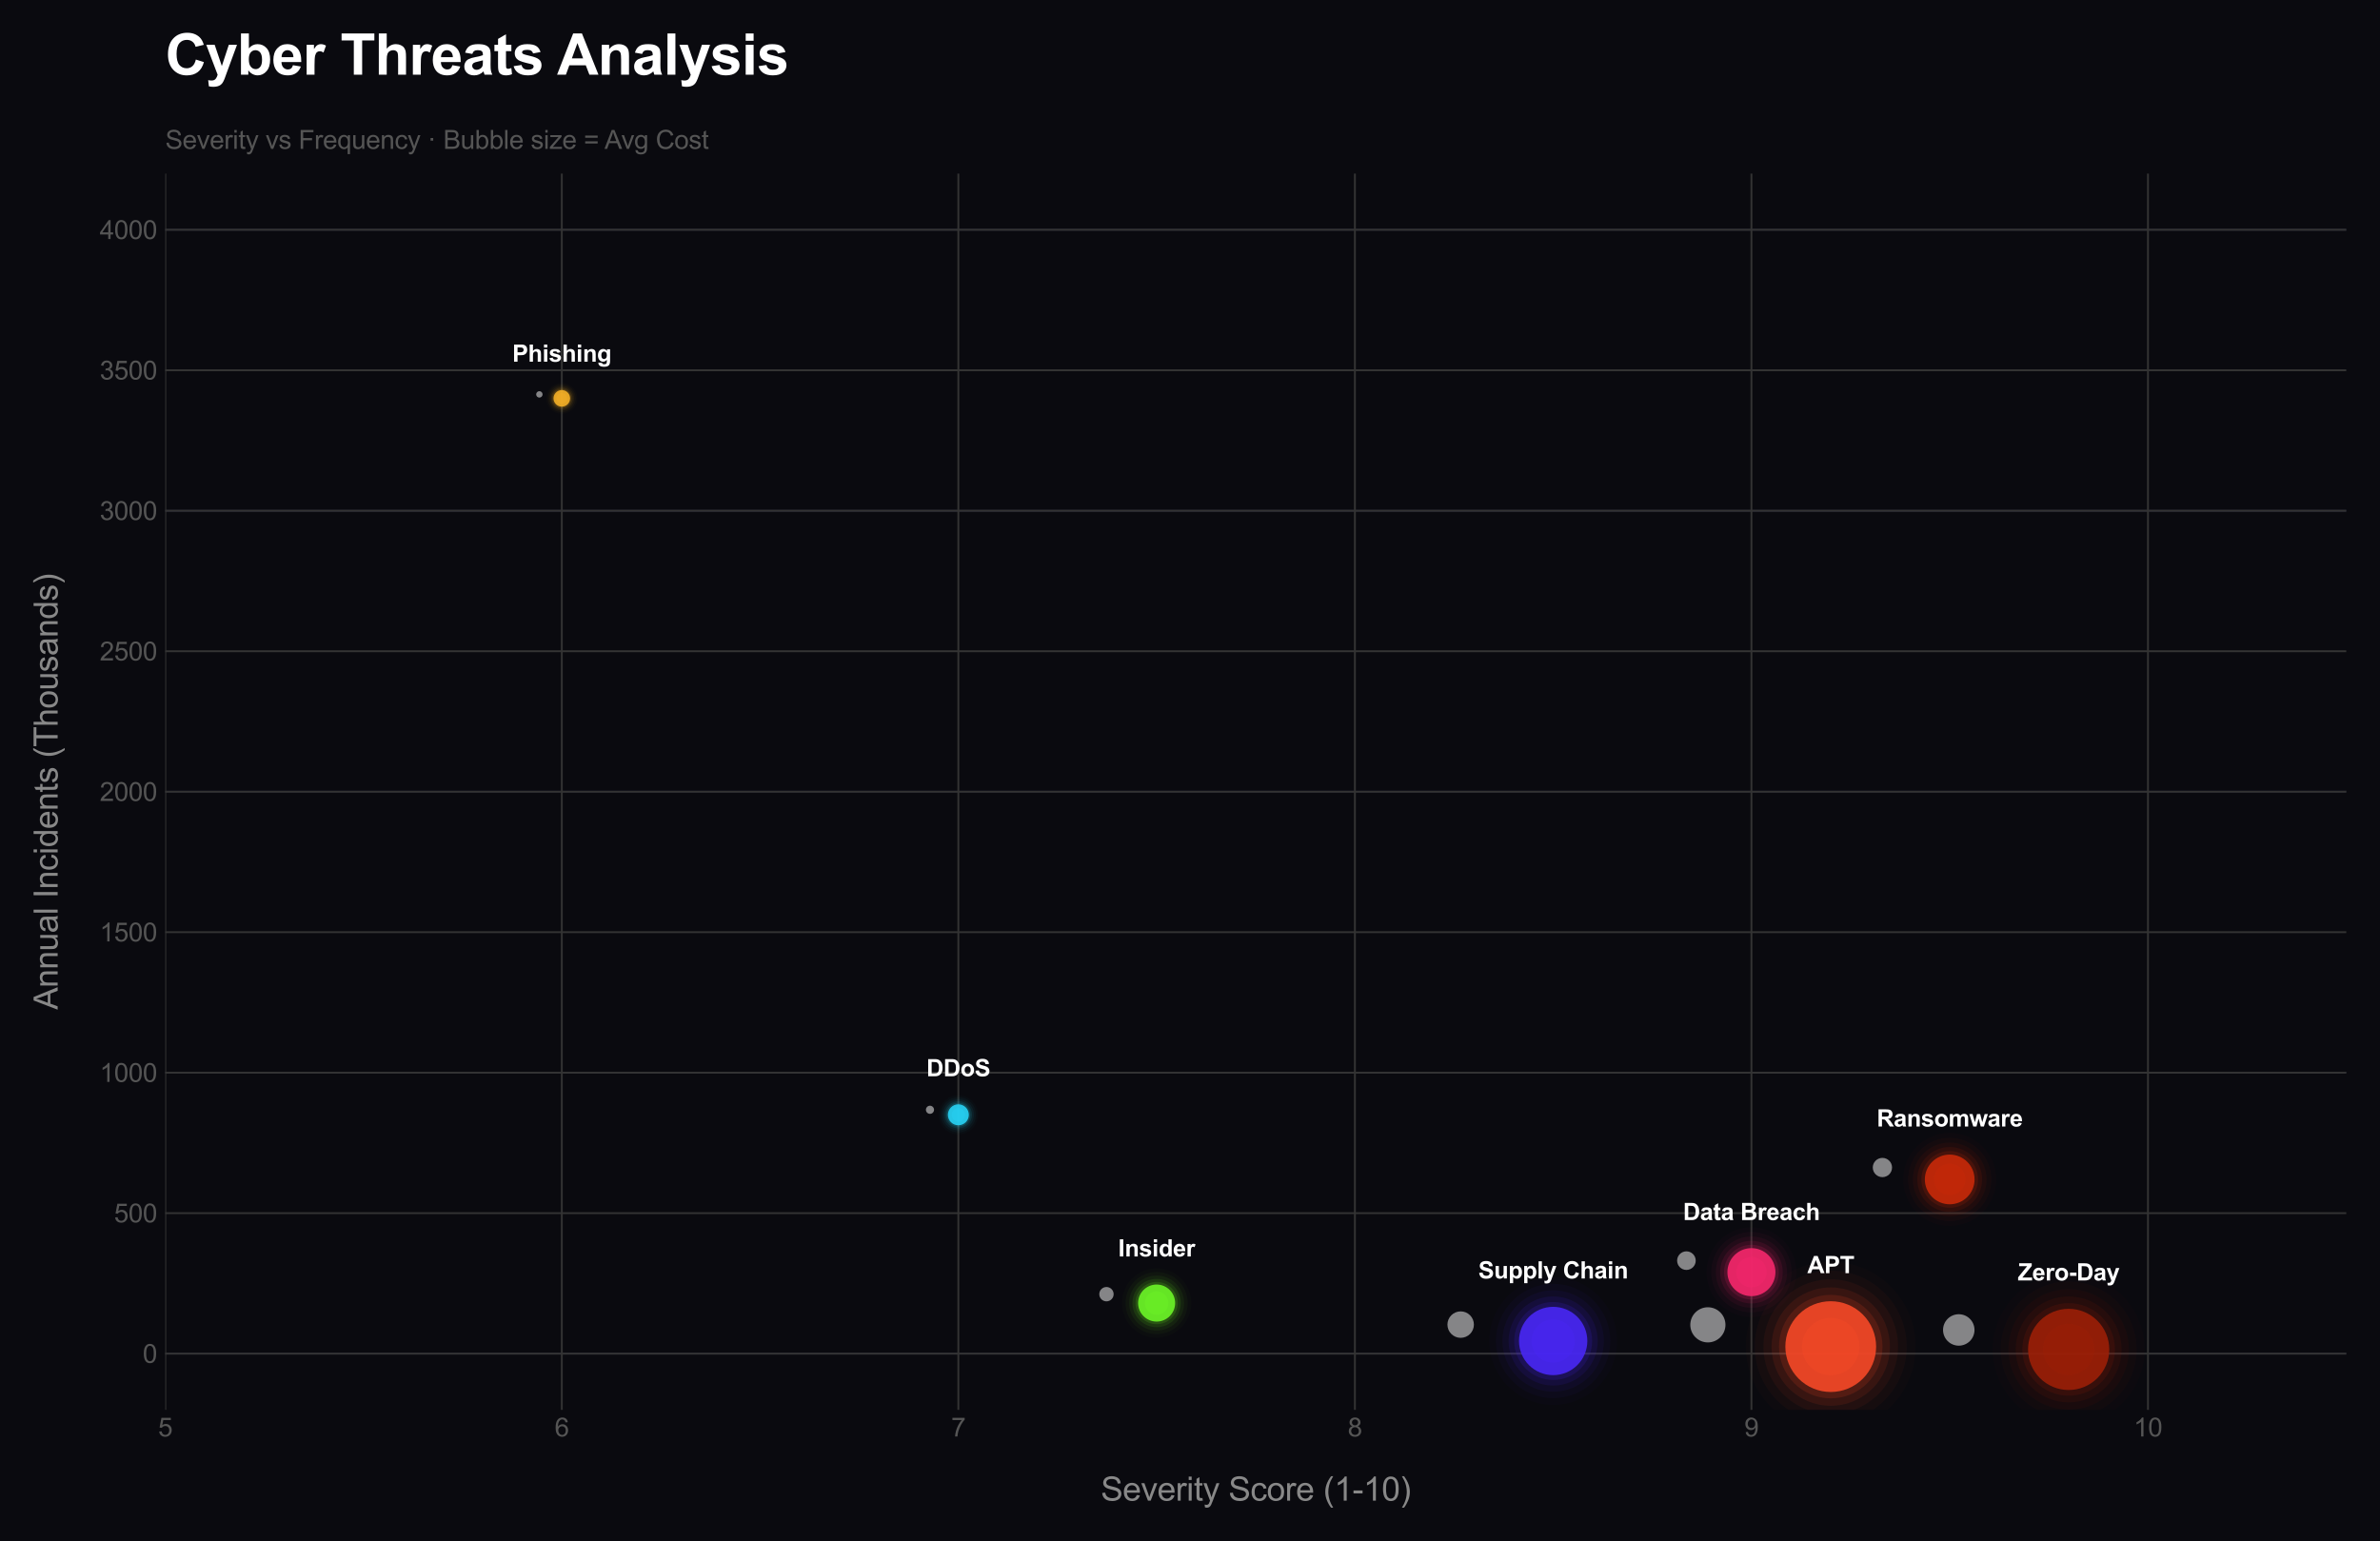 <?xml version="1.0" encoding="utf-8" standalone="no"?>
<!DOCTYPE svg PUBLIC "-//W3C//DTD SVG 1.1//EN"
  "http://www.w3.org/Graphics/SVG/1.1/DTD/svg11.dtd">
<svg xmlns:xlink="http://www.w3.org/1999/xlink" viewBox="0 0 1015.366 657.675" xmlns="http://www.w3.org/2000/svg" version="1.1">
 <defs>
  <style type="text/css">*{stroke-linejoin: round; stroke-linecap: butt}</style>
 </defs>
 <g id="figure_1">
  <g id="patch_1">
   <path d="M 0 657.675 
L 1015.366 657.675 
L 1015.366 0 
L 0 0 
z
" style="fill: #0a0a0f"/>
  </g>
  <g id="axes_1">
   <g id="patch_2">
    <path d="M 70.506 601.577 
L 1000.966 601.577 
L 1000.966 74.072 
L 70.506 74.072 
z
" style="fill: #0a0a0f"/>
   </g>
   <g id="line2d_1">
    <path d="M 70.506 577.6 
L 1000.966 577.6 
" clip-path="url(#p10231a0c29)" style="fill: none; stroke: #1a1a2e; stroke-width: 0.8; stroke-linecap: round"/>
   </g>
   <g id="line2d_2">
    <path d="M 70.506 457.712 
L 1000.966 457.712 
" clip-path="url(#p10231a0c29)" style="fill: none; stroke: #1a1a2e; stroke-width: 0.8; stroke-linecap: round"/>
   </g>
   <g id="line2d_3">
    <path d="M 70.506 337.825 
L 1000.966 337.825 
" clip-path="url(#p10231a0c29)" style="fill: none; stroke: #1a1a2e; stroke-width: 0.8; stroke-linecap: round"/>
   </g>
   <g id="line2d_4">
    <path d="M 70.506 217.937 
L 1000.966 217.937 
" clip-path="url(#p10231a0c29)" style="fill: none; stroke: #1a1a2e; stroke-width: 0.8; stroke-linecap: round"/>
   </g>
   <g id="line2d_5">
    <path d="M 70.506 98.049 
L 1000.966 98.049 
" clip-path="url(#p10231a0c29)" style="fill: none; stroke: #1a1a2e; stroke-width: 0.8; stroke-linecap: round"/>
   </g>
   <g id="matplotlib.axis_1">
    <g id="xtick_1">
     <g id="line2d_6">
      <path d="M 70.506 601.577 
L 70.506 74.072 
" clip-path="url(#p10231a0c29)" style="fill: none; stroke: #333333; stroke-width: 0.8; stroke-linecap: round"/>
     </g>
     <g id="text_1">
      <!-- 5 -->
      <g style="fill: #555555" transform="translate(67.448 612.951) scale(0.11 -0.11)">
       <defs>
        <path id="ArialMT-35" d="M 266 1200 
L 856 1250 
Q 922 819 1161 601 
Q 1400 384 1738 384 
Q 2144 384 2425 690 
Q 2706 997 2706 1503 
Q 2706 1984 2436 2262 
Q 2166 2541 1728 2541 
Q 1456 2541 1237 2417 
Q 1019 2294 894 2097 
L 366 2166 
L 809 4519 
L 3088 4519 
L 3088 3981 
L 1259 3981 
L 1013 2750 
Q 1425 3038 1878 3038 
Q 2478 3038 2890 2622 
Q 3303 2206 3303 1553 
Q 3303 931 2941 478 
Q 2500 -78 1738 -78 
Q 1113 -78 717 272 
Q 322 622 266 1200 
z
" transform="scale(0.016)"/>
       </defs>
       <use xlink:href="#ArialMT-35"/>
      </g>
     </g>
    </g>
    <g id="xtick_2">
     <g id="line2d_7">
      <path d="M 239.681 601.577 
L 239.681 74.072 
" clip-path="url(#p10231a0c29)" style="fill: none; stroke: #333333; stroke-width: 0.8; stroke-linecap: round"/>
     </g>
     <g id="text_2">
      <!-- 6 -->
      <g style="fill: #555555" transform="translate(236.622 612.951) scale(0.11 -0.11)">
       <defs>
        <path id="ArialMT-36" d="M 3184 3459 
L 2625 3416 
Q 2550 3747 2413 3897 
Q 2184 4138 1850 4138 
Q 1581 4138 1378 3988 
Q 1113 3794 959 3422 
Q 806 3050 800 2363 
Q 1003 2672 1297 2822 
Q 1591 2972 1913 2972 
Q 2475 2972 2870 2558 
Q 3266 2144 3266 1488 
Q 3266 1056 3080 686 
Q 2894 316 2569 119 
Q 2244 -78 1831 -78 
Q 1128 -78 684 439 
Q 241 956 241 2144 
Q 241 3472 731 4075 
Q 1159 4600 1884 4600 
Q 2425 4600 2770 4297 
Q 3116 3994 3184 3459 
z
M 888 1484 
Q 888 1194 1011 928 
Q 1134 663 1356 523 
Q 1578 384 1822 384 
Q 2178 384 2434 671 
Q 2691 959 2691 1453 
Q 2691 1928 2437 2201 
Q 2184 2475 1800 2475 
Q 1419 2475 1153 2201 
Q 888 1928 888 1484 
z
" transform="scale(0.016)"/>
       </defs>
       <use xlink:href="#ArialMT-36"/>
      </g>
     </g>
    </g>
    <g id="xtick_3">
     <g id="line2d_8">
      <path d="M 408.855 601.577 
L 408.855 74.072 
" clip-path="url(#p10231a0c29)" style="fill: none; stroke: #333333; stroke-width: 0.8; stroke-linecap: round"/>
     </g>
     <g id="text_3">
      <!-- 7 -->
      <g style="fill: #555555" transform="translate(405.797 612.951) scale(0.11 -0.11)">
       <defs>
        <path id="ArialMT-37" d="M 303 3981 
L 303 4522 
L 3269 4522 
L 3269 4084 
Q 2831 3619 2401 2847 
Q 1972 2075 1738 1259 
Q 1569 684 1522 0 
L 944 0 
Q 953 541 1156 1306 
Q 1359 2072 1739 2783 
Q 2119 3494 2547 3981 
L 303 3981 
z
" transform="scale(0.016)"/>
       </defs>
       <use xlink:href="#ArialMT-37"/>
      </g>
     </g>
    </g>
    <g id="xtick_4">
     <g id="line2d_9">
      <path d="M 578.03 601.577 
L 578.03 74.072 
" clip-path="url(#p10231a0c29)" style="fill: none; stroke: #333333; stroke-width: 0.8; stroke-linecap: round"/>
     </g>
     <g id="text_4">
      <!-- 8 -->
      <g style="fill: #555555" transform="translate(574.971 612.951) scale(0.11 -0.11)">
       <defs>
        <path id="ArialMT-38" d="M 1131 2484 
Q 781 2613 612 2850 
Q 444 3088 444 3419 
Q 444 3919 803 4259 
Q 1163 4600 1759 4600 
Q 2359 4600 2725 4251 
Q 3091 3903 3091 3403 
Q 3091 3084 2923 2848 
Q 2756 2613 2416 2484 
Q 2838 2347 3058 2040 
Q 3278 1734 3278 1309 
Q 3278 722 2862 322 
Q 2447 -78 1769 -78 
Q 1091 -78 675 323 
Q 259 725 259 1325 
Q 259 1772 486 2073 
Q 713 2375 1131 2484 
z
M 1019 3438 
Q 1019 3113 1228 2906 
Q 1438 2700 1772 2700 
Q 2097 2700 2305 2904 
Q 2513 3109 2513 3406 
Q 2513 3716 2298 3927 
Q 2084 4138 1766 4138 
Q 1444 4138 1231 3931 
Q 1019 3725 1019 3438 
z
M 838 1322 
Q 838 1081 952 856 
Q 1066 631 1291 507 
Q 1516 384 1775 384 
Q 2178 384 2440 643 
Q 2703 903 2703 1303 
Q 2703 1709 2433 1975 
Q 2163 2241 1756 2241 
Q 1359 2241 1098 1978 
Q 838 1716 838 1322 
z
" transform="scale(0.016)"/>
       </defs>
       <use xlink:href="#ArialMT-38"/>
      </g>
     </g>
    </g>
    <g id="xtick_5">
     <g id="line2d_10">
      <path d="M 747.204 601.577 
L 747.204 74.072 
" clip-path="url(#p10231a0c29)" style="fill: none; stroke: #333333; stroke-width: 0.8; stroke-linecap: round"/>
     </g>
     <g id="text_5">
      <!-- 9 -->
      <g style="fill: #555555" transform="translate(744.146 612.951) scale(0.11 -0.11)">
       <defs>
        <path id="ArialMT-39" d="M 350 1059 
L 891 1109 
Q 959 728 1153 556 
Q 1347 384 1650 384 
Q 1909 384 2104 503 
Q 2300 622 2425 820 
Q 2550 1019 2634 1356 
Q 2719 1694 2719 2044 
Q 2719 2081 2716 2156 
Q 2547 1888 2255 1720 
Q 1963 1553 1622 1553 
Q 1053 1553 659 1965 
Q 266 2378 266 3053 
Q 266 3750 677 4175 
Q 1088 4600 1706 4600 
Q 2153 4600 2523 4359 
Q 2894 4119 3086 3673 
Q 3278 3228 3278 2384 
Q 3278 1506 3087 986 
Q 2897 466 2520 194 
Q 2144 -78 1638 -78 
Q 1100 -78 759 220 
Q 419 519 350 1059 
z
M 2653 3081 
Q 2653 3566 2395 3850 
Q 2138 4134 1775 4134 
Q 1400 4134 1122 3828 
Q 844 3522 844 3034 
Q 844 2597 1108 2323 
Q 1372 2050 1759 2050 
Q 2150 2050 2401 2323 
Q 2653 2597 2653 3081 
z
" transform="scale(0.016)"/>
       </defs>
       <use xlink:href="#ArialMT-39"/>
      </g>
     </g>
    </g>
    <g id="xtick_6">
     <g id="line2d_11">
      <path d="M 916.379 601.577 
L 916.379 74.072 
" clip-path="url(#p10231a0c29)" style="fill: none; stroke: #333333; stroke-width: 0.8; stroke-linecap: round"/>
     </g>
     <g id="text_6">
      <!-- 10 -->
      <g style="fill: #555555" transform="translate(910.262 612.951) scale(0.11 -0.11)">
       <defs>
        <path id="ArialMT-31" d="M 2384 0 
L 1822 0 
L 1822 3584 
Q 1619 3391 1289 3197 
Q 959 3003 697 2906 
L 697 3450 
Q 1169 3672 1522 3987 
Q 1875 4303 2022 4600 
L 2384 4600 
L 2384 0 
z
" transform="scale(0.016)"/>
        <path id="ArialMT-30" d="M 266 2259 
Q 266 3072 433 3567 
Q 600 4063 929 4331 
Q 1259 4600 1759 4600 
Q 2128 4600 2406 4451 
Q 2684 4303 2865 4023 
Q 3047 3744 3150 3342 
Q 3253 2941 3253 2259 
Q 3253 1453 3087 958 
Q 2922 463 2592 192 
Q 2263 -78 1759 -78 
Q 1097 -78 719 397 
Q 266 969 266 2259 
z
M 844 2259 
Q 844 1131 1108 757 
Q 1372 384 1759 384 
Q 2147 384 2411 759 
Q 2675 1134 2675 2259 
Q 2675 3391 2411 3762 
Q 2147 4134 1753 4134 
Q 1366 4134 1134 3806 
Q 844 3388 844 2259 
z
" transform="scale(0.016)"/>
       </defs>
       <use xlink:href="#ArialMT-31"/>
       <use xlink:href="#ArialMT-30" transform="translate(55.615 0)"/>
      </g>
     </g>
    </g>
    <g id="text_7">
     <!-- Severity Score (1-10) -->
     <g style="fill: #888888" transform="translate(469.606 640.329) scale(0.14 -0.14)">
      <defs>
       <path id="ArialMT-53" d="M 288 1472 
L 859 1522 
Q 900 1178 1048 958 
Q 1197 738 1509 602 
Q 1822 466 2213 466 
Q 2559 466 2825 569 
Q 3091 672 3220 851 
Q 3350 1031 3350 1244 
Q 3350 1459 3225 1620 
Q 3100 1781 2813 1891 
Q 2628 1963 1997 2114 
Q 1366 2266 1113 2400 
Q 784 2572 623 2826 
Q 463 3081 463 3397 
Q 463 3744 659 4045 
Q 856 4347 1234 4503 
Q 1613 4659 2075 4659 
Q 2584 4659 2973 4495 
Q 3363 4331 3572 4012 
Q 3781 3694 3797 3291 
L 3216 3247 
Q 3169 3681 2898 3903 
Q 2628 4125 2100 4125 
Q 1550 4125 1298 3923 
Q 1047 3722 1047 3438 
Q 1047 3191 1225 3031 
Q 1400 2872 2139 2705 
Q 2878 2538 3153 2413 
Q 3553 2228 3743 1945 
Q 3934 1663 3934 1294 
Q 3934 928 3725 604 
Q 3516 281 3123 101 
Q 2731 -78 2241 -78 
Q 1619 -78 1198 103 
Q 778 284 539 648 
Q 300 1013 288 1472 
z
" transform="scale(0.016)"/>
       <path id="ArialMT-65" d="M 2694 1069 
L 3275 997 
Q 3138 488 2766 206 
Q 2394 -75 1816 -75 
Q 1088 -75 661 373 
Q 234 822 234 1631 
Q 234 2469 665 2931 
Q 1097 3394 1784 3394 
Q 2450 3394 2872 2941 
Q 3294 2488 3294 1666 
Q 3294 1616 3291 1516 
L 816 1516 
Q 847 969 1125 678 
Q 1403 388 1819 388 
Q 2128 388 2347 550 
Q 2566 713 2694 1069 
z
M 847 1978 
L 2700 1978 
Q 2663 2397 2488 2606 
Q 2219 2931 1791 2931 
Q 1403 2931 1139 2672 
Q 875 2413 847 1978 
z
" transform="scale(0.016)"/>
       <path id="ArialMT-76" d="M 1344 0 
L 81 3319 
L 675 3319 
L 1388 1331 
Q 1503 1009 1600 663 
Q 1675 925 1809 1294 
L 2547 3319 
L 3125 3319 
L 1869 0 
L 1344 0 
z
" transform="scale(0.016)"/>
       <path id="ArialMT-72" d="M 416 0 
L 416 3319 
L 922 3319 
L 922 2816 
Q 1116 3169 1280 3281 
Q 1444 3394 1641 3394 
Q 1925 3394 2219 3213 
L 2025 2691 
Q 1819 2813 1613 2813 
Q 1428 2813 1281 2702 
Q 1134 2591 1072 2394 
Q 978 2094 978 1738 
L 978 0 
L 416 0 
z
" transform="scale(0.016)"/>
       <path id="ArialMT-69" d="M 425 3934 
L 425 4581 
L 988 4581 
L 988 3934 
L 425 3934 
z
M 425 0 
L 425 3319 
L 988 3319 
L 988 0 
L 425 0 
z
" transform="scale(0.016)"/>
       <path id="ArialMT-74" d="M 1650 503 
L 1731 6 
Q 1494 -44 1306 -44 
Q 1000 -44 831 53 
Q 663 150 594 308 
Q 525 466 525 972 
L 525 2881 
L 113 2881 
L 113 3319 
L 525 3319 
L 525 4141 
L 1084 4478 
L 1084 3319 
L 1650 3319 
L 1650 2881 
L 1084 2881 
L 1084 941 
Q 1084 700 1114 631 
Q 1144 563 1211 522 
Q 1278 481 1403 481 
Q 1497 481 1650 503 
z
" transform="scale(0.016)"/>
       <path id="ArialMT-79" d="M 397 -1278 
L 334 -750 
Q 519 -800 656 -800 
Q 844 -800 956 -737 
Q 1069 -675 1141 -563 
Q 1194 -478 1313 -144 
Q 1328 -97 1363 -6 
L 103 3319 
L 709 3319 
L 1400 1397 
Q 1534 1031 1641 628 
Q 1738 1016 1872 1384 
L 2581 3319 
L 3144 3319 
L 1881 -56 
Q 1678 -603 1566 -809 
Q 1416 -1088 1222 -1217 
Q 1028 -1347 759 -1347 
Q 597 -1347 397 -1278 
z
" transform="scale(0.016)"/>
       <path id="ArialMT-20" transform="scale(0.016)"/>
       <path id="ArialMT-63" d="M 2588 1216 
L 3141 1144 
Q 3050 572 2676 248 
Q 2303 -75 1759 -75 
Q 1078 -75 664 370 
Q 250 816 250 1647 
Q 250 2184 428 2587 
Q 606 2991 970 3192 
Q 1334 3394 1763 3394 
Q 2303 3394 2647 3120 
Q 2991 2847 3088 2344 
L 2541 2259 
Q 2463 2594 2264 2762 
Q 2066 2931 1784 2931 
Q 1359 2931 1093 2626 
Q 828 2322 828 1663 
Q 828 994 1084 691 
Q 1341 388 1753 388 
Q 2084 388 2306 591 
Q 2528 794 2588 1216 
z
" transform="scale(0.016)"/>
       <path id="ArialMT-6f" d="M 213 1659 
Q 213 2581 725 3025 
Q 1153 3394 1769 3394 
Q 2453 3394 2887 2945 
Q 3322 2497 3322 1706 
Q 3322 1066 3130 698 
Q 2938 331 2570 128 
Q 2203 -75 1769 -75 
Q 1072 -75 642 372 
Q 213 819 213 1659 
z
M 791 1659 
Q 791 1022 1069 705 
Q 1347 388 1769 388 
Q 2188 388 2466 706 
Q 2744 1025 2744 1678 
Q 2744 2294 2464 2611 
Q 2184 2928 1769 2928 
Q 1347 2928 1069 2612 
Q 791 2297 791 1659 
z
" transform="scale(0.016)"/>
       <path id="ArialMT-28" d="M 1497 -1347 
Q 1031 -759 709 28 
Q 388 816 388 1659 
Q 388 2403 628 3084 
Q 909 3875 1497 4659 
L 1900 4659 
Q 1522 4009 1400 3731 
Q 1209 3300 1100 2831 
Q 966 2247 966 1656 
Q 966 153 1900 -1347 
L 1497 -1347 
z
" transform="scale(0.016)"/>
       <path id="ArialMT-2d" d="M 203 1375 
L 203 1941 
L 1931 1941 
L 1931 1375 
L 203 1375 
z
" transform="scale(0.016)"/>
       <path id="ArialMT-29" d="M 791 -1347 
L 388 -1347 
Q 1322 153 1322 1656 
Q 1322 2244 1188 2822 
Q 1081 3291 891 3722 
Q 769 4003 388 4659 
L 791 4659 
Q 1378 3875 1659 3084 
Q 1900 2403 1900 1659 
Q 1900 816 1576 28 
Q 1253 -759 791 -1347 
z
" transform="scale(0.016)"/>
      </defs>
      <use xlink:href="#ArialMT-53"/>
      <use xlink:href="#ArialMT-65" transform="translate(66.699 0)"/>
      <use xlink:href="#ArialMT-76" transform="translate(122.314 0)"/>
      <use xlink:href="#ArialMT-65" transform="translate(172.314 0)"/>
      <use xlink:href="#ArialMT-72" transform="translate(227.93 0)"/>
      <use xlink:href="#ArialMT-69" transform="translate(261.23 0)"/>
      <use xlink:href="#ArialMT-74" transform="translate(283.447 0)"/>
      <use xlink:href="#ArialMT-79" transform="translate(311.23 0)"/>
      <use xlink:href="#ArialMT-20" transform="translate(361.23 0)"/>
      <use xlink:href="#ArialMT-53" transform="translate(389.014 0)"/>
      <use xlink:href="#ArialMT-63" transform="translate(455.713 0)"/>
      <use xlink:href="#ArialMT-6f" transform="translate(505.713 0)"/>
      <use xlink:href="#ArialMT-72" transform="translate(561.328 0)"/>
      <use xlink:href="#ArialMT-65" transform="translate(594.629 0)"/>
      <use xlink:href="#ArialMT-20" transform="translate(650.244 0)"/>
      <use xlink:href="#ArialMT-28" transform="translate(678.027 0)"/>
      <use xlink:href="#ArialMT-31" transform="translate(711.328 0)"/>
      <use xlink:href="#ArialMT-2d" transform="translate(766.943 0)"/>
      <use xlink:href="#ArialMT-31" transform="translate(800.244 0)"/>
      <use xlink:href="#ArialMT-30" transform="translate(855.859 0)"/>
      <use xlink:href="#ArialMT-29" transform="translate(911.475 0)"/>
     </g>
    </g>
   </g>
   <g id="matplotlib.axis_2">
    <g id="ytick_1">
     <g id="line2d_12">
      <path d="M 70.506 577.6 
L 1000.966 577.6 
" clip-path="url(#p10231a0c29)" style="fill: none; stroke: #333333; stroke-width: 0.8; stroke-linecap: round"/>
     </g>
     <g id="text_8">
      <!-- 0 -->
      <g style="fill: #555555" transform="translate(60.889 581.537) scale(0.11 -0.11)">
       <use xlink:href="#ArialMT-30"/>
      </g>
     </g>
    </g>
    <g id="ytick_2">
     <g id="line2d_13">
      <path d="M 70.506 517.656 
L 1000.966 517.656 
" clip-path="url(#p10231a0c29)" style="fill: none; stroke: #333333; stroke-width: 0.8; stroke-linecap: round"/>
     </g>
     <g id="text_9">
      <!-- 500 -->
      <g style="fill: #555555" transform="translate(48.655 521.593) scale(0.11 -0.11)">
       <use xlink:href="#ArialMT-35"/>
       <use xlink:href="#ArialMT-30" transform="translate(55.615 0)"/>
       <use xlink:href="#ArialMT-30" transform="translate(111.23 0)"/>
      </g>
     </g>
    </g>
    <g id="ytick_3">
     <g id="line2d_14">
      <path d="M 70.506 457.712 
L 1000.966 457.712 
" clip-path="url(#p10231a0c29)" style="fill: none; stroke: #333333; stroke-width: 0.8; stroke-linecap: round"/>
     </g>
     <g id="text_10">
      <!-- 1000 -->
      <g style="fill: #555555" transform="translate(42.538 461.649) scale(0.11 -0.11)">
       <use xlink:href="#ArialMT-31"/>
       <use xlink:href="#ArialMT-30" transform="translate(55.615 0)"/>
       <use xlink:href="#ArialMT-30" transform="translate(111.23 0)"/>
       <use xlink:href="#ArialMT-30" transform="translate(166.846 0)"/>
      </g>
     </g>
    </g>
    <g id="ytick_4">
     <g id="line2d_15">
      <path d="M 70.506 397.768 
L 1000.966 397.768 
" clip-path="url(#p10231a0c29)" style="fill: none; stroke: #333333; stroke-width: 0.8; stroke-linecap: round"/>
     </g>
     <g id="text_11">
      <!-- 1500 -->
      <g style="fill: #555555" transform="translate(42.538 401.705) scale(0.11 -0.11)">
       <use xlink:href="#ArialMT-31"/>
       <use xlink:href="#ArialMT-35" transform="translate(55.615 0)"/>
       <use xlink:href="#ArialMT-30" transform="translate(111.23 0)"/>
       <use xlink:href="#ArialMT-30" transform="translate(166.846 0)"/>
      </g>
     </g>
    </g>
    <g id="ytick_5">
     <g id="line2d_16">
      <path d="M 70.506 337.825 
L 1000.966 337.825 
" clip-path="url(#p10231a0c29)" style="fill: none; stroke: #333333; stroke-width: 0.8; stroke-linecap: round"/>
     </g>
     <g id="text_12">
      <!-- 2000 -->
      <g style="fill: #555555" transform="translate(42.538 341.761) scale(0.11 -0.11)">
       <defs>
        <path id="ArialMT-32" d="M 3222 541 
L 3222 0 
L 194 0 
Q 188 203 259 391 
Q 375 700 629 1000 
Q 884 1300 1366 1694 
Q 2113 2306 2375 2664 
Q 2638 3022 2638 3341 
Q 2638 3675 2398 3904 
Q 2159 4134 1775 4134 
Q 1369 4134 1125 3890 
Q 881 3647 878 3216 
L 300 3275 
Q 359 3922 746 4261 
Q 1134 4600 1788 4600 
Q 2447 4600 2831 4234 
Q 3216 3869 3216 3328 
Q 3216 3053 3103 2787 
Q 2991 2522 2730 2228 
Q 2469 1934 1863 1422 
Q 1356 997 1212 845 
Q 1069 694 975 541 
L 3222 541 
z
" transform="scale(0.016)"/>
       </defs>
       <use xlink:href="#ArialMT-32"/>
       <use xlink:href="#ArialMT-30" transform="translate(55.615 0)"/>
       <use xlink:href="#ArialMT-30" transform="translate(111.23 0)"/>
       <use xlink:href="#ArialMT-30" transform="translate(166.846 0)"/>
      </g>
     </g>
    </g>
    <g id="ytick_6">
     <g id="line2d_17">
      <path d="M 70.506 277.881 
L 1000.966 277.881 
" clip-path="url(#p10231a0c29)" style="fill: none; stroke: #333333; stroke-width: 0.8; stroke-linecap: round"/>
     </g>
     <g id="text_13">
      <!-- 2500 -->
      <g style="fill: #555555" transform="translate(42.538 281.818) scale(0.11 -0.11)">
       <use xlink:href="#ArialMT-32"/>
       <use xlink:href="#ArialMT-35" transform="translate(55.615 0)"/>
       <use xlink:href="#ArialMT-30" transform="translate(111.23 0)"/>
       <use xlink:href="#ArialMT-30" transform="translate(166.846 0)"/>
      </g>
     </g>
    </g>
    <g id="ytick_7">
     <g id="line2d_18">
      <path d="M 70.506 217.937 
L 1000.966 217.937 
" clip-path="url(#p10231a0c29)" style="fill: none; stroke: #333333; stroke-width: 0.8; stroke-linecap: round"/>
     </g>
     <g id="text_14">
      <!-- 3000 -->
      <g style="fill: #555555" transform="translate(42.538 221.874) scale(0.11 -0.11)">
       <defs>
        <path id="ArialMT-33" d="M 269 1209 
L 831 1284 
Q 928 806 1161 595 
Q 1394 384 1728 384 
Q 2125 384 2398 659 
Q 2672 934 2672 1341 
Q 2672 1728 2419 1979 
Q 2166 2231 1775 2231 
Q 1616 2231 1378 2169 
L 1441 2663 
Q 1497 2656 1531 2656 
Q 1891 2656 2178 2843 
Q 2466 3031 2466 3422 
Q 2466 3731 2256 3934 
Q 2047 4138 1716 4138 
Q 1388 4138 1169 3931 
Q 950 3725 888 3313 
L 325 3413 
Q 428 3978 793 4289 
Q 1159 4600 1703 4600 
Q 2078 4600 2393 4439 
Q 2709 4278 2876 4000 
Q 3044 3722 3044 3409 
Q 3044 3113 2884 2869 
Q 2725 2625 2413 2481 
Q 2819 2388 3044 2092 
Q 3269 1797 3269 1353 
Q 3269 753 2831 336 
Q 2394 -81 1725 -81 
Q 1122 -81 723 278 
Q 325 638 269 1209 
z
" transform="scale(0.016)"/>
       </defs>
       <use xlink:href="#ArialMT-33"/>
       <use xlink:href="#ArialMT-30" transform="translate(55.615 0)"/>
       <use xlink:href="#ArialMT-30" transform="translate(111.23 0)"/>
       <use xlink:href="#ArialMT-30" transform="translate(166.846 0)"/>
      </g>
     </g>
    </g>
    <g id="ytick_8">
     <g id="line2d_19">
      <path d="M 70.506 157.993 
L 1000.966 157.993 
" clip-path="url(#p10231a0c29)" style="fill: none; stroke: #333333; stroke-width: 0.8; stroke-linecap: round"/>
     </g>
     <g id="text_15">
      <!-- 3500 -->
      <g style="fill: #555555" transform="translate(42.538 161.93) scale(0.11 -0.11)">
       <use xlink:href="#ArialMT-33"/>
       <use xlink:href="#ArialMT-35" transform="translate(55.615 0)"/>
       <use xlink:href="#ArialMT-30" transform="translate(111.23 0)"/>
       <use xlink:href="#ArialMT-30" transform="translate(166.846 0)"/>
      </g>
     </g>
    </g>
    <g id="ytick_9">
     <g id="line2d_20">
      <path d="M 70.506 98.049 
L 1000.966 98.049 
" clip-path="url(#p10231a0c29)" style="fill: none; stroke: #333333; stroke-width: 0.8; stroke-linecap: round"/>
     </g>
     <g id="text_16">
      <!-- 4000 -->
      <g style="fill: #555555" transform="translate(42.538 101.986) scale(0.11 -0.11)">
       <defs>
        <path id="ArialMT-34" d="M 2069 0 
L 2069 1097 
L 81 1097 
L 81 1613 
L 2172 4581 
L 2631 4581 
L 2631 1613 
L 3250 1613 
L 3250 1097 
L 2631 1097 
L 2631 0 
L 2069 0 
z
M 2069 1613 
L 2069 3678 
L 634 1613 
L 2069 1613 
z
" transform="scale(0.016)"/>
       </defs>
       <use xlink:href="#ArialMT-34"/>
       <use xlink:href="#ArialMT-30" transform="translate(55.615 0)"/>
       <use xlink:href="#ArialMT-30" transform="translate(111.23 0)"/>
       <use xlink:href="#ArialMT-30" transform="translate(166.846 0)"/>
      </g>
     </g>
    </g>
    <g id="text_17">
     <!-- Annual Incidents (Thousands) -->
     <g style="fill: #888888" transform="translate(24.592 430.817) rotate(-90) scale(0.14 -0.14)">
      <defs>
       <path id="ArialMT-41" d="M -9 0 
L 1750 4581 
L 2403 4581 
L 4278 0 
L 3588 0 
L 3053 1388 
L 1138 1388 
L 634 0 
L -9 0 
z
M 1313 1881 
L 2866 1881 
L 2388 3150 
Q 2169 3728 2063 4100 
Q 1975 3659 1816 3225 
L 1313 1881 
z
" transform="scale(0.016)"/>
       <path id="ArialMT-6e" d="M 422 0 
L 422 3319 
L 928 3319 
L 928 2847 
Q 1294 3394 1984 3394 
Q 2284 3394 2536 3286 
Q 2788 3178 2913 3003 
Q 3038 2828 3088 2588 
Q 3119 2431 3119 2041 
L 3119 0 
L 2556 0 
L 2556 2019 
Q 2556 2363 2490 2533 
Q 2425 2703 2258 2804 
Q 2091 2906 1866 2906 
Q 1506 2906 1245 2678 
Q 984 2450 984 1813 
L 984 0 
L 422 0 
z
" transform="scale(0.016)"/>
       <path id="ArialMT-75" d="M 2597 0 
L 2597 488 
Q 2209 -75 1544 -75 
Q 1250 -75 995 37 
Q 741 150 617 320 
Q 494 491 444 738 
Q 409 903 409 1263 
L 409 3319 
L 972 3319 
L 972 1478 
Q 972 1038 1006 884 
Q 1059 663 1231 536 
Q 1403 409 1656 409 
Q 1909 409 2131 539 
Q 2353 669 2445 892 
Q 2538 1116 2538 1541 
L 2538 3319 
L 3100 3319 
L 3100 0 
L 2597 0 
z
" transform="scale(0.016)"/>
       <path id="ArialMT-61" d="M 2588 409 
Q 2275 144 1986 34 
Q 1697 -75 1366 -75 
Q 819 -75 525 192 
Q 231 459 231 875 
Q 231 1119 342 1320 
Q 453 1522 633 1644 
Q 813 1766 1038 1828 
Q 1203 1872 1538 1913 
Q 2219 1994 2541 2106 
Q 2544 2222 2544 2253 
Q 2544 2597 2384 2738 
Q 2169 2928 1744 2928 
Q 1347 2928 1158 2789 
Q 969 2650 878 2297 
L 328 2372 
Q 403 2725 575 2942 
Q 747 3159 1072 3276 
Q 1397 3394 1825 3394 
Q 2250 3394 2515 3294 
Q 2781 3194 2906 3042 
Q 3031 2891 3081 2659 
Q 3109 2516 3109 2141 
L 3109 1391 
Q 3109 606 3145 398 
Q 3181 191 3288 0 
L 2700 0 
Q 2613 175 2588 409 
z
M 2541 1666 
Q 2234 1541 1622 1453 
Q 1275 1403 1131 1340 
Q 988 1278 909 1158 
Q 831 1038 831 891 
Q 831 666 1001 516 
Q 1172 366 1500 366 
Q 1825 366 2078 508 
Q 2331 650 2450 897 
Q 2541 1088 2541 1459 
L 2541 1666 
z
" transform="scale(0.016)"/>
       <path id="ArialMT-6c" d="M 409 0 
L 409 4581 
L 972 4581 
L 972 0 
L 409 0 
z
" transform="scale(0.016)"/>
       <path id="ArialMT-49" d="M 597 0 
L 597 4581 
L 1203 4581 
L 1203 0 
L 597 0 
z
" transform="scale(0.016)"/>
       <path id="ArialMT-64" d="M 2575 0 
L 2575 419 
Q 2259 -75 1647 -75 
Q 1250 -75 917 144 
Q 584 363 401 755 
Q 219 1147 219 1656 
Q 219 2153 384 2558 
Q 550 2963 881 3178 
Q 1213 3394 1622 3394 
Q 1922 3394 2156 3267 
Q 2391 3141 2538 2938 
L 2538 4581 
L 3097 4581 
L 3097 0 
L 2575 0 
z
M 797 1656 
Q 797 1019 1065 703 
Q 1334 388 1700 388 
Q 2069 388 2326 689 
Q 2584 991 2584 1609 
Q 2584 2291 2321 2609 
Q 2059 2928 1675 2928 
Q 1300 2928 1048 2622 
Q 797 2316 797 1656 
z
" transform="scale(0.016)"/>
       <path id="ArialMT-73" d="M 197 991 
L 753 1078 
Q 800 744 1014 566 
Q 1228 388 1613 388 
Q 2000 388 2187 545 
Q 2375 703 2375 916 
Q 2375 1106 2209 1216 
Q 2094 1291 1634 1406 
Q 1016 1563 777 1677 
Q 538 1791 414 1992 
Q 291 2194 291 2438 
Q 291 2659 392 2848 
Q 494 3038 669 3163 
Q 800 3259 1026 3326 
Q 1253 3394 1513 3394 
Q 1903 3394 2198 3281 
Q 2494 3169 2634 2976 
Q 2775 2784 2828 2463 
L 2278 2388 
Q 2241 2644 2061 2787 
Q 1881 2931 1553 2931 
Q 1166 2931 1000 2803 
Q 834 2675 834 2503 
Q 834 2394 903 2306 
Q 972 2216 1119 2156 
Q 1203 2125 1616 2013 
Q 2213 1853 2448 1751 
Q 2684 1650 2818 1456 
Q 2953 1263 2953 975 
Q 2953 694 2789 445 
Q 2625 197 2315 61 
Q 2006 -75 1616 -75 
Q 969 -75 630 194 
Q 291 463 197 991 
z
" transform="scale(0.016)"/>
       <path id="ArialMT-54" d="M 1659 0 
L 1659 4041 
L 150 4041 
L 150 4581 
L 3781 4581 
L 3781 4041 
L 2266 4041 
L 2266 0 
L 1659 0 
z
" transform="scale(0.016)"/>
       <path id="ArialMT-68" d="M 422 0 
L 422 4581 
L 984 4581 
L 984 2938 
Q 1378 3394 1978 3394 
Q 2347 3394 2619 3248 
Q 2891 3103 3008 2847 
Q 3125 2591 3125 2103 
L 3125 0 
L 2563 0 
L 2563 2103 
Q 2563 2525 2380 2717 
Q 2197 2909 1863 2909 
Q 1613 2909 1392 2779 
Q 1172 2650 1078 2428 
Q 984 2206 984 1816 
L 984 0 
L 422 0 
z
" transform="scale(0.016)"/>
      </defs>
      <use xlink:href="#ArialMT-41"/>
      <use xlink:href="#ArialMT-6e" transform="translate(66.699 0)"/>
      <use xlink:href="#ArialMT-6e" transform="translate(122.314 0)"/>
      <use xlink:href="#ArialMT-75" transform="translate(177.93 0)"/>
      <use xlink:href="#ArialMT-61" transform="translate(233.545 0)"/>
      <use xlink:href="#ArialMT-6c" transform="translate(289.16 0)"/>
      <use xlink:href="#ArialMT-20" transform="translate(311.377 0)"/>
      <use xlink:href="#ArialMT-49" transform="translate(339.16 0)"/>
      <use xlink:href="#ArialMT-6e" transform="translate(366.943 0)"/>
      <use xlink:href="#ArialMT-63" transform="translate(422.559 0)"/>
      <use xlink:href="#ArialMT-69" transform="translate(472.559 0)"/>
      <use xlink:href="#ArialMT-64" transform="translate(494.775 0)"/>
      <use xlink:href="#ArialMT-65" transform="translate(550.391 0)"/>
      <use xlink:href="#ArialMT-6e" transform="translate(606.006 0)"/>
      <use xlink:href="#ArialMT-74" transform="translate(661.621 0)"/>
      <use xlink:href="#ArialMT-73" transform="translate(689.404 0)"/>
      <use xlink:href="#ArialMT-20" transform="translate(739.404 0)"/>
      <use xlink:href="#ArialMT-28" transform="translate(767.188 0)"/>
      <use xlink:href="#ArialMT-54" transform="translate(800.488 0)"/>
      <use xlink:href="#ArialMT-68" transform="translate(861.572 0)"/>
      <use xlink:href="#ArialMT-6f" transform="translate(917.188 0)"/>
      <use xlink:href="#ArialMT-75" transform="translate(972.803 0)"/>
      <use xlink:href="#ArialMT-73" transform="translate(1028.418 0)"/>
      <use xlink:href="#ArialMT-61" transform="translate(1078.418 0)"/>
      <use xlink:href="#ArialMT-6e" transform="translate(1134.033 0)"/>
      <use xlink:href="#ArialMT-64" transform="translate(1189.648 0)"/>
      <use xlink:href="#ArialMT-73" transform="translate(1245.264 0)"/>
      <use xlink:href="#ArialMT-29" transform="translate(1295.264 0)"/>
     </g>
    </g>
   </g>
   <g id="PathCollection_1">
    <path d="M 831.792 523.113 
C 837.054 523.113 842.102 521.022 845.823 517.301 
C 849.544 513.58 851.635 508.532 851.635 503.27 
C 851.635 498.007 849.544 492.959 845.823 489.238 
C 842.102 485.517 837.054 483.426 831.792 483.426 
C 826.529 483.426 821.482 485.517 817.76 489.238 
C 814.039 492.959 811.949 498.007 811.949 503.27 
C 811.949 508.532 814.039 513.58 817.76 517.301 
C 821.482 521.022 826.529 523.113 831.792 523.113 
z
" clip-path="url(#p10231a0c29)" style="fill: #c82909; fill-opacity: 0.02"/>
    <path d="M 239.681 176.596 
C 241.435 176.596 243.117 175.899 244.358 174.659 
C 245.598 173.419 246.295 171.736 246.295 169.982 
C 246.295 168.228 245.598 166.545 244.358 165.305 
C 243.117 164.064 241.435 163.367 239.681 163.367 
C 237.927 163.367 236.244 164.064 235.004 165.305 
C 233.763 166.545 233.066 168.228 233.066 169.982 
C 233.066 171.736 233.763 173.419 235.004 174.659 
C 236.244 175.899 237.927 176.596 239.681 176.596 
z
" clip-path="url(#p10231a0c29)" style="fill: #f5b027; fill-opacity: 0.02"/>
    <path d="M 408.855 484.062 
C 411.074 484.062 413.202 483.18 414.771 481.611 
C 416.34 480.042 417.222 477.914 417.222 475.695 
C 417.222 473.477 416.34 471.348 414.771 469.779 
C 413.202 468.21 411.074 467.329 408.855 467.329 
C 406.636 467.329 404.508 468.21 402.939 469.779 
C 401.37 471.348 400.489 473.477 400.489 475.695 
C 400.489 477.914 401.37 480.042 402.939 481.611 
C 404.508 483.18 406.636 484.062 408.855 484.062 
z
" clip-path="url(#p10231a0c29)" style="fill: #27d3f5; fill-opacity: 0.02"/>
    <path d="M 747.204 562.003 
C 752.288 562.003 757.165 559.983 760.76 556.388 
C 764.355 552.793 766.375 547.916 766.375 542.832 
C 766.375 537.748 764.355 532.872 760.76 529.277 
C 757.165 525.682 752.288 523.662 747.204 523.662 
C 742.12 523.662 737.244 525.682 733.649 529.277 
C 730.054 532.872 728.034 537.748 728.034 542.832 
C 728.034 547.916 730.054 552.793 733.649 556.388 
C 737.244 559.983 742.12 562.003 747.204 562.003 
z
" clip-path="url(#p10231a0c29)" style="fill: #f5276c; fill-opacity: 0.02"/>
    <path d="M 662.617 599.477 
C 669.85 599.477 676.787 596.603 681.901 591.489 
C 687.015 586.375 689.889 579.437 689.889 572.205 
C 689.889 564.972 687.015 558.035 681.901 552.921 
C 676.787 547.807 669.85 544.933 662.617 544.933 
C 655.385 544.933 648.447 547.807 643.333 552.921 
C 638.219 558.035 635.345 564.972 635.345 572.205 
C 635.345 579.437 638.219 586.375 643.333 591.489 
C 648.447 596.603 655.385 599.477 662.617 599.477 
z
" clip-path="url(#p10231a0c29)" style="fill: #4927f5; fill-opacity: 0.02"/>
    <path d="M 882.544 608.205 
C 891.138 608.205 899.38 604.791 905.457 598.714 
C 911.534 592.638 914.948 584.395 914.948 575.802 
C 914.948 567.208 911.534 558.965 905.457 552.889 
C 899.38 546.812 891.138 543.398 882.544 543.398 
C 873.951 543.398 865.708 546.812 859.631 552.889 
C 853.555 558.965 850.14 567.208 850.14 575.802 
C 850.14 584.395 853.555 592.638 859.631 598.714 
C 865.708 604.791 873.951 608.205 882.544 608.205 
z
" clip-path="url(#p10231a0c29)" style="fill: #9c2007; fill-opacity: 0.02"/>
    <path d="M 493.443 570.81 
C 497.365 570.81 501.127 569.252 503.901 566.478 
C 506.674 563.705 508.233 559.943 508.233 556.02 
C 508.233 552.098 506.674 548.335 503.901 545.562 
C 501.127 542.788 497.365 541.23 493.443 541.23 
C 489.52 541.23 485.758 542.788 482.984 545.562 
C 480.211 548.335 478.652 552.098 478.652 556.02 
C 478.652 559.943 480.211 563.705 482.984 566.478 
C 485.758 569.252 489.52 570.81 493.443 570.81 
z
" clip-path="url(#p10231a0c29)" style="fill: #6cf527; fill-opacity: 0.02"/>
    <path d="M 781.039 610.831 
C 790.647 610.831 799.863 607.014 806.657 600.22 
C 813.451 593.426 817.268 584.211 817.268 574.603 
C 817.268 564.995 813.451 555.779 806.657 548.985 
C 799.863 542.191 790.647 538.374 781.039 538.374 
C 771.431 538.374 762.216 542.191 755.422 548.985 
C 748.628 555.779 744.811 564.995 744.811 574.603 
C 744.811 584.211 748.628 593.426 755.422 600.22 
C 762.216 607.014 771.431 610.831 781.039 610.831 
z
" clip-path="url(#p10231a0c29)" style="fill: #f54927; fill-opacity: 0.02"/>
   </g>
   <g id="PathCollection_2">
    <path d="M 831.792 521.018 
C 836.499 521.018 841.013 519.148 844.342 515.819 
C 847.67 512.491 849.54 507.976 849.54 503.27 
C 849.54 498.563 847.67 494.048 844.342 490.72 
C 841.013 487.391 836.499 485.521 831.792 485.521 
C 827.085 485.521 822.57 487.391 819.242 490.72 
C 815.914 494.048 814.043 498.563 814.043 503.27 
C 814.043 507.976 815.914 512.491 819.242 515.819 
C 822.57 519.148 827.085 521.018 831.792 521.018 
z
" clip-path="url(#p10231a0c29)" style="fill: #c82909; fill-opacity: 0.04"/>
    <path d="M 239.681 175.898 
C 241.25 175.898 242.755 175.275 243.864 174.165 
C 244.974 173.056 245.597 171.551 245.597 169.982 
C 245.597 168.413 244.974 166.908 243.864 165.799 
C 242.755 164.689 241.25 164.066 239.681 164.066 
C 238.112 164.066 236.607 164.689 235.497 165.799 
C 234.388 166.908 233.765 168.413 233.765 169.982 
C 233.765 171.551 234.388 173.056 235.497 174.165 
C 236.607 175.275 238.112 175.898 239.681 175.898 
z
" clip-path="url(#p10231a0c29)" style="fill: #f5b027; fill-opacity: 0.04"/>
    <path d="M 408.855 483.179 
C 410.84 483.179 412.744 482.39 414.147 480.987 
C 415.55 479.584 416.339 477.68 416.339 475.695 
C 416.339 473.711 415.55 471.807 414.147 470.404 
C 412.744 469.001 410.84 468.212 408.855 468.212 
C 406.871 468.212 404.967 469.001 403.564 470.404 
C 402.161 471.807 401.372 473.711 401.372 475.695 
C 401.372 477.68 402.161 479.584 403.564 480.987 
C 404.967 482.39 406.871 483.179 408.855 483.179 
z
" clip-path="url(#p10231a0c29)" style="fill: #27d3f5; fill-opacity: 0.04"/>
    <path d="M 747.204 559.979 
C 751.752 559.979 756.113 558.172 759.329 554.957 
C 762.544 551.741 764.351 547.38 764.351 542.832 
C 764.351 538.285 762.544 533.924 759.329 530.708 
C 756.113 527.493 751.752 525.686 747.204 525.686 
C 742.657 525.686 738.295 527.493 735.08 530.708 
C 731.865 533.924 730.058 538.285 730.058 542.832 
C 730.058 547.38 731.865 551.741 735.08 554.957 
C 738.295 558.172 742.657 559.979 747.204 559.979 
z
" clip-path="url(#p10231a0c29)" style="fill: #f5276c; fill-opacity: 0.04"/>
    <path d="M 662.617 596.598 
C 669.086 596.598 675.291 594.027 679.865 589.453 
C 684.44 584.879 687.01 578.674 687.01 572.205 
C 687.01 565.736 684.44 559.531 679.865 554.957 
C 675.291 550.382 669.086 547.812 662.617 547.812 
C 656.148 547.812 649.943 550.382 645.369 554.957 
C 640.795 559.531 638.225 565.736 638.225 572.205 
C 638.225 578.674 640.795 584.879 645.369 589.453 
C 649.943 594.027 656.148 596.598 662.617 596.598 
z
" clip-path="url(#p10231a0c29)" style="fill: #4927f5; fill-opacity: 0.04"/>
    <path d="M 882.544 604.784 
C 890.23 604.784 897.603 601.731 903.038 596.295 
C 908.473 590.86 911.527 583.488 911.527 575.802 
C 911.527 568.115 908.473 560.743 903.038 555.308 
C 897.603 549.873 890.23 546.819 882.544 546.819 
C 874.858 546.819 867.485 549.873 862.05 555.308 
C 856.615 560.743 853.561 568.115 853.561 575.802 
C 853.561 583.488 856.615 590.86 862.05 596.295 
C 867.485 601.731 874.858 604.784 882.544 604.784 
z
" clip-path="url(#p10231a0c29)" style="fill: #9c2007; fill-opacity: 0.04"/>
    <path d="M 493.443 569.249 
C 496.951 569.249 500.316 567.855 502.797 565.374 
C 505.278 562.893 506.671 559.528 506.671 556.02 
C 506.671 552.512 505.278 549.147 502.797 546.666 
C 500.316 544.185 496.951 542.791 493.443 542.791 
C 489.934 542.791 486.569 544.185 484.088 546.666 
C 481.608 549.147 480.214 552.512 480.214 556.02 
C 480.214 559.528 481.608 562.893 484.088 565.374 
C 486.569 567.855 489.934 569.249 493.443 569.249 
z
" clip-path="url(#p10231a0c29)" style="fill: #6cf527; fill-opacity: 0.04"/>
    <path d="M 781.039 607.006 
C 789.633 607.006 797.876 603.592 803.952 597.516 
C 810.029 591.439 813.443 583.196 813.443 574.603 
C 813.443 566.009 810.029 557.766 803.952 551.69 
C 797.876 545.613 789.633 542.199 781.039 542.199 
C 772.446 542.199 764.203 545.613 758.126 551.69 
C 752.05 557.766 748.636 566.009 748.636 574.603 
C 748.636 583.196 752.05 591.439 758.126 597.516 
C 764.203 603.592 772.446 607.006 781.039 607.006 
z
" clip-path="url(#p10231a0c29)" style="fill: #f54927; fill-opacity: 0.04"/>
   </g>
   <g id="PathCollection_3">
    <path d="M 831.792 519.002 
C 835.964 519.002 839.966 517.344 842.916 514.394 
C 845.866 511.444 847.524 507.442 847.524 503.27 
C 847.524 499.097 845.866 495.095 842.916 492.145 
C 839.966 489.195 835.964 487.537 831.792 487.537 
C 827.619 487.537 823.618 489.195 820.667 492.145 
C 817.717 495.095 816.06 499.097 816.06 503.27 
C 816.06 507.442 817.717 511.444 820.667 514.394 
C 823.618 517.344 827.619 519.002 831.792 519.002 
z
" clip-path="url(#p10231a0c29)" style="fill: #c82909; fill-opacity: 0.06"/>
    <path d="M 239.681 175.226 
C 241.072 175.226 242.405 174.673 243.389 173.69 
C 244.372 172.707 244.925 171.373 244.925 169.982 
C 244.925 168.591 244.372 167.257 243.389 166.274 
C 242.405 165.29 241.072 164.738 239.681 164.738 
C 238.29 164.738 236.956 165.29 235.973 166.274 
C 234.989 167.257 234.437 168.591 234.437 169.982 
C 234.437 171.373 234.989 172.707 235.973 173.69 
C 236.956 174.673 238.29 175.226 239.681 175.226 
z
" clip-path="url(#p10231a0c29)" style="fill: #f5b027; fill-opacity: 0.06"/>
    <path d="M 408.855 482.329 
C 410.614 482.329 412.302 481.63 413.546 480.386 
C 414.79 479.142 415.489 477.455 415.489 475.695 
C 415.489 473.936 414.79 472.249 413.546 471.005 
C 412.302 469.761 410.614 469.062 408.855 469.062 
C 407.096 469.062 405.409 469.761 404.165 471.005 
C 402.921 472.249 402.222 473.936 402.222 475.695 
C 402.222 477.455 402.921 479.142 404.165 480.386 
C 405.409 481.63 407.096 482.329 408.855 482.329 
z
" clip-path="url(#p10231a0c29)" style="fill: #27d3f5; fill-opacity: 0.06"/>
    <path d="M 747.204 558.031 
C 751.235 558.031 755.101 556.43 757.952 553.58 
C 760.802 550.729 762.403 546.863 762.403 542.832 
C 762.403 538.802 760.802 534.936 757.952 532.085 
C 755.101 529.235 751.235 527.634 747.204 527.634 
C 743.174 527.634 739.308 529.235 736.457 532.085 
C 733.607 534.936 732.006 538.802 732.006 542.832 
C 732.006 546.863 733.607 550.729 736.457 553.58 
C 739.308 556.43 743.174 558.031 747.204 558.031 
z
" clip-path="url(#p10231a0c29)" style="fill: #f5276c; fill-opacity: 0.06"/>
    <path d="M 662.617 593.827 
C 668.351 593.827 673.851 591.548 677.906 587.494 
C 681.961 583.439 684.239 577.939 684.239 572.205 
C 684.239 566.471 681.961 560.971 677.906 556.916 
C 673.851 552.861 668.351 550.583 662.617 550.583 
C 656.883 550.583 651.383 552.861 647.328 556.916 
C 643.274 560.971 640.995 566.471 640.995 572.205 
C 640.995 577.939 643.274 583.439 647.328 587.494 
C 651.383 591.548 656.883 593.827 662.617 593.827 
z
" clip-path="url(#p10231a0c29)" style="fill: #4927f5; fill-opacity: 0.06"/>
    <path d="M 882.544 601.492 
C 889.357 601.492 895.892 598.785 900.71 593.967 
C 905.528 589.15 908.235 582.615 908.235 575.802 
C 908.235 568.988 905.528 562.453 900.71 557.636 
C 895.892 552.818 889.357 550.111 882.544 550.111 
C 875.731 550.111 869.196 552.818 864.378 557.636 
C 859.561 562.453 856.854 568.988 856.854 575.802 
C 856.854 582.615 859.561 589.15 864.378 593.967 
C 869.196 598.785 875.731 601.492 882.544 601.492 
z
" clip-path="url(#p10231a0c29)" style="fill: #9c2007; fill-opacity: 0.06"/>
    <path d="M 493.443 567.746 
C 496.552 567.746 499.535 566.511 501.734 564.312 
C 503.933 562.113 505.169 559.13 505.169 556.02 
C 505.169 552.91 503.933 549.927 501.734 547.729 
C 499.535 545.53 496.552 544.294 493.443 544.294 
C 490.333 544.294 487.35 545.53 485.151 547.729 
C 482.952 549.927 481.717 552.91 481.717 556.02 
C 481.717 559.13 482.952 562.113 485.151 564.312 
C 487.35 566.511 490.333 567.746 493.443 567.746 
z
" clip-path="url(#p10231a0c29)" style="fill: #6cf527; fill-opacity: 0.06"/>
    <path d="M 781.039 603.325 
C 788.657 603.325 795.963 600.299 801.349 594.913 
C 806.736 589.526 809.762 582.22 809.762 574.603 
C 809.762 566.985 806.736 559.679 801.349 554.293 
C 795.963 548.906 788.657 545.88 781.039 545.88 
C 773.422 545.88 766.116 548.906 760.729 554.293 
C 755.343 559.679 752.317 566.985 752.317 574.603 
C 752.317 582.22 755.343 589.526 760.729 594.913 
C 766.116 600.299 773.422 603.325 781.039 603.325 
z
" clip-path="url(#p10231a0c29)" style="fill: #f54927; fill-opacity: 0.06"/>
   </g>
   <g id="PathCollection_4">
    <path d="M 831.792 517.099 
C 835.459 517.099 838.977 515.642 841.571 513.048 
C 844.164 510.455 845.621 506.937 845.621 503.27 
C 845.621 499.602 844.164 496.084 841.571 493.491 
C 838.977 490.897 835.459 489.44 831.792 489.44 
C 828.124 489.44 824.606 490.897 822.013 493.491 
C 819.42 496.084 817.962 499.602 817.962 503.27 
C 817.962 506.937 819.42 510.455 822.013 513.048 
C 824.606 515.642 828.124 517.099 831.792 517.099 
z
" clip-path="url(#p10231a0c29)" style="fill: #c82909; fill-opacity: 0.1"/>
    <path d="M 239.681 174.592 
C 240.903 174.592 242.076 174.106 242.94 173.241 
C 243.805 172.377 244.291 171.204 244.291 169.982 
C 244.291 168.759 243.805 167.587 242.94 166.722 
C 242.076 165.858 240.903 165.372 239.681 165.372 
C 238.458 165.372 237.286 165.858 236.421 166.722 
C 235.557 167.587 235.071 168.759 235.071 169.982 
C 235.071 171.204 235.557 172.377 236.421 173.241 
C 237.286 174.106 238.458 174.592 239.681 174.592 
z
" clip-path="url(#p10231a0c29)" style="fill: #f5b027; fill-opacity: 0.1"/>
    <path d="M 408.855 481.526 
C 410.402 481.526 411.885 480.912 412.978 479.818 
C 414.072 478.725 414.686 477.242 414.686 475.695 
C 414.686 474.149 414.072 472.666 412.978 471.572 
C 411.885 470.479 410.402 469.864 408.855 469.864 
C 407.309 469.864 405.826 470.479 404.732 471.572 
C 403.639 472.666 403.024 474.149 403.024 475.695 
C 403.024 477.242 403.639 478.725 404.732 479.818 
C 405.826 480.912 407.309 481.526 408.855 481.526 
z
" clip-path="url(#p10231a0c29)" style="fill: #27d3f5; fill-opacity: 0.1"/>
    <path d="M 747.204 556.193 
C 750.748 556.193 754.146 554.785 756.652 552.28 
C 759.157 549.774 760.565 546.376 760.565 542.832 
C 760.565 539.289 759.157 535.891 756.652 533.385 
C 754.146 530.88 750.748 529.472 747.204 529.472 
C 743.661 529.472 740.263 530.88 737.757 533.385 
C 735.252 535.891 733.844 539.289 733.844 542.832 
C 733.844 546.376 735.252 549.774 737.757 552.28 
C 740.263 554.785 743.661 556.193 747.204 556.193 
z
" clip-path="url(#p10231a0c29)" style="fill: #f5276c; fill-opacity: 0.1"/>
    <path d="M 662.617 591.212 
C 667.658 591.212 672.493 589.209 676.057 585.645 
C 679.621 582.08 681.624 577.246 681.624 572.205 
C 681.624 567.164 679.621 562.329 676.057 558.765 
C 672.493 555.201 667.658 553.198 662.617 553.198 
C 657.577 553.198 652.742 555.201 649.177 558.765 
C 645.613 562.329 643.611 567.164 643.611 572.205 
C 643.611 577.246 645.613 582.08 649.177 585.645 
C 652.742 589.209 657.577 591.212 662.617 591.212 
z
" clip-path="url(#p10231a0c29)" style="fill: #4927f5; fill-opacity: 0.1"/>
    <path d="M 882.544 598.385 
C 888.533 598.385 894.278 596.005 898.513 591.77 
C 902.748 587.535 905.127 581.791 905.127 575.802 
C 905.127 569.812 902.748 564.068 898.513 559.833 
C 894.278 555.598 888.533 553.218 882.544 553.218 
C 876.555 553.218 870.81 555.598 866.575 559.833 
C 862.34 564.068 859.961 569.812 859.961 575.802 
C 859.961 581.791 862.34 587.535 866.575 591.77 
C 870.81 596.005 876.555 598.385 882.544 598.385 
z
" clip-path="url(#p10231a0c29)" style="fill: #9c2007; fill-opacity: 0.1"/>
    <path d="M 493.443 566.328 
C 496.176 566.328 498.798 565.242 500.731 563.309 
C 502.664 561.376 503.75 558.754 503.75 556.02 
C 503.75 553.286 502.664 550.664 500.731 548.731 
C 498.798 546.798 496.176 545.712 493.443 545.712 
C 490.709 545.712 488.087 546.798 486.154 548.731 
C 484.221 550.664 483.135 553.286 483.135 556.02 
C 483.135 558.754 484.221 561.376 486.154 563.309 
C 488.087 565.242 490.709 566.328 493.443 566.328 
z
" clip-path="url(#p10231a0c29)" style="fill: #6cf527; fill-opacity: 0.1"/>
    <path d="M 781.039 599.851 
C 787.735 599.851 794.158 597.191 798.893 592.456 
C 803.628 587.721 806.288 581.299 806.288 574.603 
C 806.288 567.907 803.628 561.484 798.893 556.749 
C 794.158 552.014 787.735 549.354 781.039 549.354 
C 774.343 549.354 767.921 552.014 763.186 556.749 
C 758.451 561.484 755.791 567.907 755.791 574.603 
C 755.791 581.299 758.451 587.721 763.186 592.456 
C 767.921 597.191 774.343 599.851 781.039 599.851 
z
" clip-path="url(#p10231a0c29)" style="fill: #f54927; fill-opacity: 0.1"/>
   </g>
   <g id="PathCollection_5">
    <path d="M 831.792 515.363 
C 834.999 515.363 838.075 514.089 840.343 511.821 
C 842.611 509.553 843.885 506.477 843.885 503.27 
C 843.885 500.062 842.611 496.986 840.343 494.718 
C 838.075 492.45 834.999 491.176 831.792 491.176 
C 828.585 491.176 825.508 492.45 823.24 494.718 
C 820.973 496.986 819.698 500.062 819.698 503.27 
C 819.698 506.477 820.973 509.553 823.24 511.821 
C 825.508 514.089 828.585 515.363 831.792 515.363 
z
" clip-path="url(#p10231a0c29)" style="fill: #c82909; fill-opacity: 0.15"/>
    <path d="M 239.681 174.013 
C 240.75 174.013 241.775 173.588 242.531 172.832 
C 243.287 172.076 243.712 171.051 243.712 169.982 
C 243.712 168.913 243.287 167.887 242.531 167.131 
C 241.775 166.375 240.75 165.951 239.681 165.951 
C 238.612 165.951 237.586 166.375 236.83 167.131 
C 236.074 167.887 235.65 168.913 235.65 169.982 
C 235.65 171.051 236.074 172.076 236.83 172.832 
C 237.586 173.588 238.612 174.013 239.681 174.013 
z
" clip-path="url(#p10231a0c29)" style="fill: #f5b027; fill-opacity: 0.15"/>
    <path d="M 408.855 480.794 
C 410.208 480.794 411.505 480.257 412.461 479.301 
C 413.417 478.345 413.954 477.048 413.954 475.695 
C 413.954 474.343 413.417 473.046 412.461 472.09 
C 411.505 471.134 410.208 470.596 408.855 470.596 
C 407.503 470.596 406.206 471.134 405.25 472.09 
C 404.294 473.046 403.756 474.343 403.756 475.695 
C 403.756 477.048 404.294 478.345 405.25 479.301 
C 406.206 480.257 407.503 480.794 408.855 480.794 
z
" clip-path="url(#p10231a0c29)" style="fill: #27d3f5; fill-opacity: 0.15"/>
    <path d="M 747.204 554.516 
C 750.303 554.516 753.275 553.285 755.466 551.094 
C 757.657 548.903 758.888 545.931 758.888 542.832 
C 758.888 539.734 757.657 536.762 755.466 534.571 
C 753.275 532.38 750.303 531.149 747.204 531.149 
C 744.106 531.149 741.134 532.38 738.943 534.571 
C 736.752 536.762 735.521 539.734 735.521 542.832 
C 735.521 545.931 736.752 548.903 738.943 551.094 
C 741.134 553.285 744.106 554.516 747.204 554.516 
z
" clip-path="url(#p10231a0c29)" style="fill: #f5276c; fill-opacity: 0.15"/>
    <path d="M 662.617 588.826 
C 667.025 588.826 671.253 587.074 674.37 583.958 
C 677.487 580.841 679.238 576.613 679.238 572.205 
C 679.238 567.797 677.487 563.569 674.37 560.452 
C 671.253 557.335 667.025 555.584 662.617 555.584 
C 658.209 555.584 653.981 557.335 650.865 560.452 
C 647.748 563.569 645.996 567.797 645.996 572.205 
C 645.996 576.613 647.748 580.841 650.865 583.958 
C 653.981 587.074 658.209 588.826 662.617 588.826 
z
" clip-path="url(#p10231a0c29)" style="fill: #4927f5; fill-opacity: 0.15"/>
    <path d="M 882.544 595.55 
C 887.781 595.55 892.805 593.469 896.508 589.766 
C 900.212 586.062 902.292 581.039 902.292 575.802 
C 902.292 570.564 900.212 565.541 896.508 561.837 
C 892.805 558.134 887.781 556.053 882.544 556.053 
C 877.307 556.053 872.283 558.134 868.58 561.837 
C 864.876 565.541 862.796 570.564 862.796 575.802 
C 862.796 581.039 864.876 586.062 868.58 589.766 
C 872.283 593.469 877.307 595.55 882.544 595.55 
z
" clip-path="url(#p10231a0c29)" style="fill: #9c2007; fill-opacity: 0.15"/>
    <path d="M 493.443 565.034 
C 495.833 565.034 498.126 564.084 499.816 562.394 
C 501.507 560.704 502.456 558.411 502.456 556.02 
C 502.456 553.63 501.507 551.337 499.816 549.646 
C 498.126 547.956 495.833 547.006 493.443 547.006 
C 491.052 547.006 488.759 547.956 487.069 549.646 
C 485.378 551.337 484.429 553.63 484.429 556.02 
C 484.429 558.411 485.378 560.704 487.069 562.394 
C 488.759 564.084 491.052 565.034 493.443 565.034 
z
" clip-path="url(#p10231a0c29)" style="fill: #6cf527; fill-opacity: 0.15"/>
    <path d="M 781.039 596.682 
C 786.895 596.682 792.511 594.356 796.652 590.215 
C 800.792 586.075 803.119 580.458 803.119 574.603 
C 803.119 568.747 800.792 563.131 796.652 558.99 
C 792.511 554.85 786.895 552.523 781.039 552.523 
C 775.184 552.523 769.567 554.85 765.427 558.99 
C 761.286 563.131 758.96 568.747 758.96 574.603 
C 758.96 580.458 761.286 586.075 765.427 590.215 
C 769.567 594.356 775.184 596.682 781.039 596.682 
z
" clip-path="url(#p10231a0c29)" style="fill: #f54927; fill-opacity: 0.15"/>
   </g>
   <g id="PathCollection_6">
    <path d="M 831.792 513.876 
C 834.605 513.876 837.303 512.759 839.292 510.77 
C 841.281 508.781 842.398 506.082 842.398 503.27 
C 842.398 500.457 841.281 497.759 839.292 495.77 
C 837.303 493.781 834.605 492.663 831.792 492.663 
C 828.979 492.663 826.281 493.781 824.292 495.77 
C 822.303 497.759 821.185 500.457 821.185 503.27 
C 821.185 506.082 822.303 508.781 824.292 510.77 
C 826.281 512.759 828.979 513.876 831.792 513.876 
z
" clip-path="url(#p10231a0c29)" style="fill: #c82909; fill-opacity: 0.9"/>
    <path d="M 239.681 173.517 
C 240.618 173.517 241.518 173.145 242.181 172.482 
C 242.844 171.819 243.216 170.919 243.216 169.982 
C 243.216 169.044 242.844 168.145 242.181 167.482 
C 241.518 166.819 240.618 166.446 239.681 166.446 
C 238.743 166.446 237.844 166.819 237.181 167.482 
C 236.518 168.145 236.145 169.044 236.145 169.982 
C 236.145 170.919 236.518 171.819 237.181 172.482 
C 237.844 173.145 238.743 173.517 239.681 173.517 
z
" clip-path="url(#p10231a0c29)" style="fill: #f5b027; fill-opacity: 0.9"/>
    <path d="M 408.855 480.168 
C 410.041 480.168 411.179 479.696 412.018 478.858 
C 412.856 478.019 413.327 476.881 413.327 475.695 
C 413.327 474.509 412.856 473.372 412.018 472.533 
C 411.179 471.694 410.041 471.223 408.855 471.223 
C 407.669 471.223 406.532 471.694 405.693 472.533 
C 404.854 473.372 404.383 474.509 404.383 475.695 
C 404.383 476.881 404.854 478.019 405.693 478.858 
C 406.532 479.696 407.669 480.168 408.855 480.168 
z
" clip-path="url(#p10231a0c29)" style="fill: #27d3f5; fill-opacity: 0.9"/>
    <path d="M 747.204 553.079 
C 749.922 553.079 752.529 552 754.45 550.078 
C 756.372 548.157 757.451 545.55 757.451 542.832 
C 757.451 540.115 756.372 537.508 754.45 535.587 
C 752.529 533.665 749.922 532.586 747.204 532.586 
C 744.487 532.586 741.88 533.665 739.959 535.587 
C 738.037 537.508 736.957 540.115 736.957 542.832 
C 736.957 545.55 738.037 548.157 739.959 550.078 
C 741.88 552 744.487 553.079 747.204 553.079 
z
" clip-path="url(#p10231a0c29)" style="fill: #f5276c; fill-opacity: 0.9"/>
    <path d="M 662.617 586.782 
C 666.483 586.782 670.191 585.246 672.925 582.513 
C 675.659 579.779 677.195 576.071 677.195 572.205 
C 677.195 568.339 675.659 564.631 672.925 561.897 
C 670.191 559.164 666.483 557.628 662.617 557.628 
C 658.751 557.628 655.043 559.164 652.309 561.897 
C 649.576 564.631 648.04 568.339 648.04 572.205 
C 648.04 576.071 649.576 579.779 652.309 582.513 
C 655.043 585.246 658.751 586.782 662.617 586.782 
z
" clip-path="url(#p10231a0c29)" style="fill: #4927f5; fill-opacity: 0.9"/>
    <path d="M 882.544 593.122 
C 887.138 593.122 891.543 591.297 894.792 588.049 
C 898.04 584.801 899.865 580.395 899.865 575.802 
C 899.865 571.208 898.04 566.802 894.792 563.554 
C 891.543 560.306 887.138 558.481 882.544 558.481 
C 877.951 558.481 873.545 560.306 870.297 563.554 
C 867.049 566.802 865.224 571.208 865.224 575.802 
C 865.224 580.395 867.049 584.801 870.297 588.049 
C 873.545 591.297 877.951 593.122 882.544 593.122 
z
" clip-path="url(#p10231a0c29)" style="fill: #9c2007; fill-opacity: 0.9"/>
    <path d="M 493.443 563.926 
C 495.539 563.926 497.55 563.093 499.033 561.61 
C 500.515 560.128 501.348 558.117 501.348 556.02 
C 501.348 553.923 500.515 551.912 499.033 550.43 
C 497.55 548.947 495.539 548.114 493.443 548.114 
C 491.346 548.114 489.335 548.947 487.852 550.43 
C 486.37 551.912 485.537 553.923 485.537 556.02 
C 485.537 558.117 486.37 560.128 487.852 561.61 
C 489.335 563.093 491.346 563.926 493.443 563.926 
z
" clip-path="url(#p10231a0c29)" style="fill: #6cf527; fill-opacity: 0.9"/>
    <path d="M 781.039 593.968 
C 786.175 593.968 791.101 591.927 794.732 588.296 
C 798.364 584.664 800.404 579.738 800.404 574.603 
C 800.404 569.467 798.364 564.541 794.732 560.91 
C 791.101 557.278 786.175 555.238 781.039 555.238 
C 775.904 555.238 770.978 557.278 767.346 560.91 
C 763.715 564.541 761.674 569.467 761.674 574.603 
C 761.674 579.738 763.715 584.664 767.346 588.296 
C 770.978 591.927 775.904 593.968 781.039 593.968 
z
" clip-path="url(#p10231a0c29)" style="fill: #f54927; fill-opacity: 0.9"/>
   </g>
   <g id="PathCollection_7">
    <path d="M 831.792 509.978 
C 833.571 509.978 835.277 509.271 836.535 508.013 
C 837.793 506.755 838.5 505.049 838.5 503.27 
C 838.5 501.49 837.793 499.784 836.535 498.526 
C 835.277 497.268 833.571 496.561 831.792 496.561 
C 830.013 496.561 828.306 497.268 827.048 498.526 
C 825.79 499.784 825.084 501.49 825.084 503.27 
C 825.084 505.049 825.79 506.755 827.048 508.013 
C 828.306 509.271 830.013 509.978 831.792 509.978 
z
" clip-path="url(#p10231a0c29)" style="fill: #c82909; fill-opacity: 0.4"/>
    <path d="M 239.681 172.218 
C 240.274 172.218 240.843 171.982 241.262 171.563 
C 241.681 171.144 241.917 170.575 241.917 169.982 
C 241.917 169.389 241.681 168.82 241.262 168.401 
C 240.843 167.981 240.274 167.746 239.681 167.746 
C 239.088 167.746 238.519 167.981 238.1 168.401 
C 237.68 168.82 237.445 169.389 237.445 169.982 
C 237.445 170.575 237.68 171.144 238.1 171.563 
C 238.519 171.982 239.088 172.218 239.681 172.218 
z
" clip-path="url(#p10231a0c29)" style="fill: #f5b027; fill-opacity: 0.4"/>
    <path d="M 408.855 478.524 
C 409.605 478.524 410.325 478.226 410.855 477.695 
C 411.386 477.165 411.684 476.445 411.684 475.695 
C 411.684 474.945 411.386 474.226 410.855 473.695 
C 410.325 473.165 409.605 472.867 408.855 472.867 
C 408.105 472.867 407.386 473.165 406.855 473.695 
C 406.325 474.226 406.027 474.945 406.027 475.695 
C 406.027 476.445 406.325 477.165 406.855 477.695 
C 407.386 478.226 408.105 478.524 408.855 478.524 
z
" clip-path="url(#p10231a0c29)" style="fill: #27d3f5; fill-opacity: 0.4"/>
    <path d="M 747.204 549.313 
C 748.923 549.313 750.572 548.63 751.787 547.415 
C 753.002 546.2 753.685 544.551 753.685 542.832 
C 753.685 541.114 753.002 539.465 751.787 538.25 
C 750.572 537.035 748.923 536.352 747.204 536.352 
C 745.486 536.352 743.837 537.035 742.622 538.25 
C 741.407 539.465 740.724 541.114 740.724 542.832 
C 740.724 544.551 741.407 546.2 742.622 547.415 
C 743.837 548.63 745.486 549.313 747.204 549.313 
z
" clip-path="url(#p10231a0c29)" style="fill: #f5276c; fill-opacity: 0.4"/>
    <path d="M 662.617 581.424 
C 665.062 581.424 667.407 580.453 669.136 578.724 
C 670.865 576.995 671.837 574.65 671.837 572.205 
C 671.837 569.76 670.865 567.415 669.136 565.686 
C 667.407 563.957 665.062 562.985 662.617 562.985 
C 660.172 562.985 657.827 563.957 656.098 565.686 
C 654.369 567.415 653.398 569.76 653.398 572.205 
C 653.398 574.65 654.369 576.995 656.098 578.724 
C 657.827 580.453 660.172 581.424 662.617 581.424 
z
" clip-path="url(#p10231a0c29)" style="fill: #4927f5; fill-opacity: 0.4"/>
    <path d="M 882.544 586.756 
C 885.449 586.756 888.236 585.602 890.29 583.548 
C 892.344 581.493 893.499 578.707 893.499 575.802 
C 893.499 572.896 892.344 570.11 890.29 568.056 
C 888.236 566.001 885.449 564.847 882.544 564.847 
C 879.639 564.847 876.852 566.001 874.798 568.056 
C 872.744 570.11 871.59 572.896 871.59 575.802 
C 871.59 578.707 872.744 581.493 874.798 583.548 
C 876.852 585.602 879.639 586.756 882.544 586.756 
z
" clip-path="url(#p10231a0c29)" style="fill: #9c2007; fill-opacity: 0.4"/>
    <path d="M 493.443 561.02 
C 494.769 561.02 496.041 560.493 496.978 559.556 
C 497.916 558.618 498.443 557.346 498.443 556.02 
C 498.443 554.694 497.916 553.422 496.978 552.485 
C 496.041 551.547 494.769 551.02 493.443 551.02 
C 492.117 551.02 490.845 551.547 489.907 552.485 
C 488.969 553.422 488.443 554.694 488.443 556.02 
C 488.443 557.346 488.969 558.618 489.907 559.556 
C 490.845 560.493 492.117 561.02 493.443 561.02 
z
" clip-path="url(#p10231a0c29)" style="fill: #6cf527; fill-opacity: 0.4"/>
    <path d="M 781.039 586.85 
C 784.287 586.85 787.403 585.56 789.7 583.263 
C 791.996 580.966 793.287 577.851 793.287 574.603 
C 793.287 571.355 791.996 568.239 789.7 565.942 
C 787.403 563.646 784.287 562.355 781.039 562.355 
C 777.791 562.355 774.676 563.646 772.379 565.942 
C 770.082 568.239 768.792 571.355 768.792 574.603 
C 768.792 577.851 770.082 580.966 772.379 583.263 
C 774.676 585.56 777.791 586.85 781.039 586.85 
z
" clip-path="url(#p10231a0c29)" style="fill: #f54927; fill-opacity: 0.4"/>
   </g>
   <g id="PathCollection_8">
    <path d="M 803.082 502.291 
C 804.171 502.291 805.216 501.858 805.987 501.088 
C 806.757 500.318 807.19 499.273 807.19 498.183 
C 807.19 497.094 806.757 496.049 805.987 495.278 
C 805.216 494.508 804.171 494.075 803.082 494.075 
C 801.992 494.075 800.947 494.508 800.177 495.278 
C 799.407 496.049 798.974 497.094 798.974 498.183 
C 798.974 499.273 799.407 500.318 800.177 501.088 
C 800.947 501.858 801.992 502.291 803.082 502.291 
z
" clip-path="url(#p10231a0c29)" style="fill: #ffffff; fill-opacity: 0.5"/>
    <path d="M 230.111 169.656 
C 230.474 169.656 230.822 169.511 231.079 169.255 
C 231.336 168.998 231.48 168.65 231.48 168.286 
C 231.48 167.923 231.336 167.575 231.079 167.318 
C 230.822 167.061 230.474 166.917 230.111 166.917 
C 229.748 166.917 229.399 167.061 229.143 167.318 
C 228.886 167.575 228.742 167.923 228.742 168.286 
C 228.742 168.65 228.886 168.998 229.143 169.255 
C 229.399 169.511 229.748 169.656 230.111 169.656 
z
" clip-path="url(#p10231a0c29)" style="fill: #ffffff; fill-opacity: 0.5"/>
    <path d="M 396.75 475.283 
C 397.21 475.283 397.65 475.1 397.975 474.775 
C 398.3 474.451 398.482 474.01 398.482 473.551 
C 398.482 473.091 398.3 472.651 397.975 472.326 
C 397.65 472.001 397.21 471.819 396.75 471.819 
C 396.291 471.819 395.85 472.001 395.525 472.326 
C 395.201 472.651 395.018 473.091 395.018 473.551 
C 395.018 474.01 395.201 474.451 395.525 474.775 
C 395.85 475.1 396.291 475.283 396.75 475.283 
z
" clip-path="url(#p10231a0c29)" style="fill: #ffffff; fill-opacity: 0.5"/>
    <path d="M 719.468 541.887 
C 720.521 541.887 721.53 541.469 722.274 540.725 
C 723.019 539.981 723.437 538.971 723.437 537.919 
C 723.437 536.866 723.019 535.857 722.274 535.112 
C 721.53 534.368 720.521 533.95 719.468 533.95 
C 718.416 533.95 717.406 534.368 716.662 535.112 
C 715.918 535.857 715.499 536.866 715.499 537.919 
C 715.499 538.971 715.918 539.981 716.662 540.725 
C 717.406 541.469 718.416 541.887 719.468 541.887 
z
" clip-path="url(#p10231a0c29)" style="fill: #ffffff; fill-opacity: 0.5"/>
    <path d="M 623.159 570.86 
C 624.656 570.86 626.093 570.265 627.151 569.207 
C 628.21 568.148 628.805 566.712 628.805 565.214 
C 628.805 563.717 628.21 562.281 627.151 561.222 
C 626.093 560.163 624.656 559.569 623.159 559.569 
C 621.662 559.569 620.226 560.163 619.167 561.222 
C 618.108 562.281 617.513 563.717 617.513 565.214 
C 617.513 566.712 618.108 568.148 619.167 569.207 
C 620.226 570.265 621.662 570.86 623.159 570.86 
z
" clip-path="url(#p10231a0c29)" style="fill: #ffffff; fill-opacity: 0.5"/>
    <path d="M 835.661 574.204 
C 837.44 574.204 839.146 573.497 840.404 572.239 
C 841.662 570.981 842.369 569.275 842.369 567.495 
C 842.369 565.716 841.662 564.01 840.404 562.752 
C 839.146 561.494 837.44 560.787 835.661 560.787 
C 833.882 560.787 832.176 561.494 830.918 562.752 
C 829.66 564.01 828.953 565.716 828.953 567.495 
C 828.953 569.275 829.66 570.981 830.918 572.239 
C 832.176 573.497 833.882 574.204 835.661 574.204 
z
" clip-path="url(#p10231a0c29)" style="fill: #ffffff; fill-opacity: 0.5"/>
    <path d="M 472.044 555.291 
C 472.856 555.291 473.634 554.968 474.209 554.394 
C 474.783 553.82 475.105 553.041 475.105 552.229 
C 475.105 551.417 474.783 550.638 474.209 550.064 
C 473.634 549.49 472.856 549.167 472.044 549.167 
C 471.232 549.167 470.453 549.49 469.878 550.064 
C 469.304 550.638 468.982 551.417 468.982 552.229 
C 468.982 553.041 469.304 553.82 469.878 554.394 
C 470.453 554.968 471.232 555.291 472.044 555.291 
z
" clip-path="url(#p10231a0c29)" style="fill: #ffffff; fill-opacity: 0.5"/>
    <path d="M 728.623 572.816 
C 730.612 572.816 732.519 572.026 733.926 570.62 
C 735.332 569.213 736.123 567.305 736.123 565.316 
C 736.123 563.327 735.332 561.419 733.926 560.013 
C 732.519 558.606 730.612 557.816 728.623 557.816 
C 726.634 557.816 724.726 558.606 723.319 560.013 
C 721.913 561.419 721.123 563.327 721.123 565.316 
C 721.123 567.305 721.913 569.213 723.319 570.62 
C 724.726 572.026 726.634 572.816 728.623 572.816 
z
" clip-path="url(#p10231a0c29)" style="fill: #ffffff; fill-opacity: 0.5"/>
   </g>
   <g id="text_18">
    <!-- Ransomware -->
    <g style="fill: #ffffff" transform="translate(800.67 480.689) scale(0.1 -0.1)">
     <defs>
      <path id="Arial-BoldMT-52" d="M 469 0 
L 469 4581 
L 2416 4581 
Q 3150 4581 3483 4457 
Q 3816 4334 4016 4018 
Q 4216 3703 4216 3297 
Q 4216 2781 3912 2445 
Q 3609 2109 3006 2022 
Q 3306 1847 3501 1637 
Q 3697 1428 4028 894 
L 4588 0 
L 3481 0 
L 2813 997 
Q 2456 1531 2325 1670 
Q 2194 1809 2047 1861 
Q 1900 1913 1581 1913 
L 1394 1913 
L 1394 0 
L 469 0 
z
M 1394 2644 
L 2078 2644 
Q 2744 2644 2909 2700 
Q 3075 2756 3169 2893 
Q 3263 3031 3263 3238 
Q 3263 3469 3139 3611 
Q 3016 3753 2791 3791 
Q 2678 3806 2116 3806 
L 1394 3806 
L 1394 2644 
z
" transform="scale(0.016)"/>
      <path id="Arial-BoldMT-61" d="M 1116 2306 
L 319 2450 
Q 453 2931 781 3162 
Q 1109 3394 1756 3394 
Q 2344 3394 2631 3255 
Q 2919 3116 3036 2902 
Q 3153 2688 3153 2116 
L 3144 1091 
Q 3144 653 3186 445 
Q 3228 238 3344 0 
L 2475 0 
Q 2441 88 2391 259 
Q 2369 338 2359 363 
Q 2134 144 1878 34 
Q 1622 -75 1331 -75 
Q 819 -75 523 203 
Q 228 481 228 906 
Q 228 1188 362 1408 
Q 497 1628 739 1745 
Q 981 1863 1438 1950 
Q 2053 2066 2291 2166 
L 2291 2253 
Q 2291 2506 2166 2614 
Q 2041 2722 1694 2722 
Q 1459 2722 1328 2630 
Q 1197 2538 1116 2306 
z
M 2291 1594 
Q 2122 1538 1756 1459 
Q 1391 1381 1278 1306 
Q 1106 1184 1106 997 
Q 1106 813 1243 678 
Q 1381 544 1594 544 
Q 1831 544 2047 700 
Q 2206 819 2256 991 
Q 2291 1103 2291 1419 
L 2291 1594 
z
" transform="scale(0.016)"/>
      <path id="Arial-BoldMT-6e" d="M 3478 0 
L 2600 0 
L 2600 1694 
Q 2600 2231 2544 2389 
Q 2488 2547 2361 2634 
Q 2234 2722 2056 2722 
Q 1828 2722 1647 2597 
Q 1466 2472 1398 2265 
Q 1331 2059 1331 1503 
L 1331 0 
L 453 0 
L 453 3319 
L 1269 3319 
L 1269 2831 
Q 1703 3394 2363 3394 
Q 2653 3394 2893 3289 
Q 3134 3184 3257 3021 
Q 3381 2859 3429 2653 
Q 3478 2447 3478 2063 
L 3478 0 
z
" transform="scale(0.016)"/>
      <path id="Arial-BoldMT-73" d="M 150 947 
L 1031 1081 
Q 1088 825 1259 692 
Q 1431 559 1741 559 
Q 2081 559 2253 684 
Q 2369 772 2369 919 
Q 2369 1019 2306 1084 
Q 2241 1147 2013 1200 
Q 950 1434 666 1628 
Q 272 1897 272 2375 
Q 272 2806 612 3100 
Q 953 3394 1669 3394 
Q 2350 3394 2681 3172 
Q 3013 2950 3138 2516 
L 2309 2363 
Q 2256 2556 2107 2659 
Q 1959 2763 1684 2763 
Q 1338 2763 1188 2666 
Q 1088 2597 1088 2488 
Q 1088 2394 1175 2328 
Q 1294 2241 1995 2081 
Q 2697 1922 2975 1691 
Q 3250 1456 3250 1038 
Q 3250 581 2869 253 
Q 2488 -75 1741 -75 
Q 1063 -75 667 200 
Q 272 475 150 947 
z
" transform="scale(0.016)"/>
      <path id="Arial-BoldMT-6f" d="M 256 1706 
Q 256 2144 472 2553 
Q 688 2963 1083 3178 
Q 1478 3394 1966 3394 
Q 2719 3394 3200 2905 
Q 3681 2416 3681 1669 
Q 3681 916 3195 420 
Q 2709 -75 1972 -75 
Q 1516 -75 1102 131 
Q 688 338 472 736 
Q 256 1134 256 1706 
z
M 1156 1659 
Q 1156 1166 1390 903 
Q 1625 641 1969 641 
Q 2313 641 2545 903 
Q 2778 1166 2778 1666 
Q 2778 2153 2545 2415 
Q 2313 2678 1969 2678 
Q 1625 2678 1390 2415 
Q 1156 2153 1156 1659 
z
" transform="scale(0.016)"/>
      <path id="Arial-BoldMT-6d" d="M 394 3319 
L 1203 3319 
L 1203 2866 
Q 1638 3394 2238 3394 
Q 2556 3394 2790 3262 
Q 3025 3131 3175 2866 
Q 3394 3131 3647 3262 
Q 3900 3394 4188 3394 
Q 4553 3394 4806 3245 
Q 5059 3097 5184 2809 
Q 5275 2597 5275 2122 
L 5275 0 
L 4397 0 
L 4397 1897 
Q 4397 2391 4306 2534 
Q 4184 2722 3931 2722 
Q 3747 2722 3584 2609 
Q 3422 2497 3350 2280 
Q 3278 2063 3278 1594 
L 3278 0 
L 2400 0 
L 2400 1819 
Q 2400 2303 2353 2443 
Q 2306 2584 2207 2653 
Q 2109 2722 1941 2722 
Q 1738 2722 1575 2612 
Q 1413 2503 1342 2297 
Q 1272 2091 1272 1613 
L 1272 0 
L 394 0 
L 394 3319 
z
" transform="scale(0.016)"/>
      <path id="Arial-BoldMT-77" d="M 1078 0 
L 28 3319 
L 881 3319 
L 1503 1144 
L 2075 3319 
L 2922 3319 
L 3475 1144 
L 4109 3319 
L 4975 3319 
L 3909 0 
L 3066 0 
L 2494 2134 
L 1931 0 
L 1078 0 
z
" transform="scale(0.016)"/>
      <path id="Arial-BoldMT-72" d="M 1300 0 
L 422 0 
L 422 3319 
L 1238 3319 
L 1238 2847 
Q 1447 3181 1614 3287 
Q 1781 3394 1994 3394 
Q 2294 3394 2572 3228 
L 2300 2463 
Q 2078 2606 1888 2606 
Q 1703 2606 1575 2504 
Q 1447 2403 1373 2137 
Q 1300 1872 1300 1025 
L 1300 0 
z
" transform="scale(0.016)"/>
      <path id="Arial-BoldMT-65" d="M 2381 1056 
L 3256 909 
Q 3088 428 2723 176 
Q 2359 -75 1813 -75 
Q 947 -75 531 491 
Q 203 944 203 1634 
Q 203 2459 634 2926 
Q 1066 3394 1725 3394 
Q 2466 3394 2894 2905 
Q 3322 2416 3303 1406 
L 1103 1406 
Q 1113 1016 1316 798 
Q 1519 581 1822 581 
Q 2028 581 2168 693 
Q 2309 806 2381 1056 
z
M 2431 1944 
Q 2422 2325 2234 2523 
Q 2047 2722 1778 2722 
Q 1491 2722 1303 2513 
Q 1116 2303 1119 1944 
L 2431 1944 
z
" transform="scale(0.016)"/>
     </defs>
     <use xlink:href="#Arial-BoldMT-52"/>
     <use xlink:href="#Arial-BoldMT-61" transform="translate(72.217 0)"/>
     <use xlink:href="#Arial-BoldMT-6e" transform="translate(127.832 0)"/>
     <use xlink:href="#Arial-BoldMT-73" transform="translate(188.916 0)"/>
     <use xlink:href="#Arial-BoldMT-6f" transform="translate(244.531 0)"/>
     <use xlink:href="#Arial-BoldMT-6d" transform="translate(305.615 0)"/>
     <use xlink:href="#Arial-BoldMT-77" transform="translate(394.531 0)"/>
     <use xlink:href="#Arial-BoldMT-61" transform="translate(472.314 0)"/>
     <use xlink:href="#Arial-BoldMT-72" transform="translate(527.93 0)"/>
     <use xlink:href="#Arial-BoldMT-65" transform="translate(566.846 0)"/>
    </g>
   </g>
   <g id="text_19">
    <!-- Phishing -->
    <g style="fill: #ffffff" transform="translate(218.571 154.342) scale(0.1 -0.1)">
     <defs>
      <path id="Arial-BoldMT-50" d="M 466 0 
L 466 4581 
L 1950 4581 
Q 2794 4581 3050 4513 
Q 3444 4409 3709 4064 
Q 3975 3719 3975 3172 
Q 3975 2750 3822 2462 
Q 3669 2175 3433 2011 
Q 3197 1847 2953 1794 
Q 2622 1728 1994 1728 
L 1391 1728 
L 1391 0 
L 466 0 
z
M 1391 3806 
L 1391 2506 
L 1897 2506 
Q 2444 2506 2628 2578 
Q 2813 2650 2917 2803 
Q 3022 2956 3022 3159 
Q 3022 3409 2875 3571 
Q 2728 3734 2503 3775 
Q 2338 3806 1838 3806 
L 1391 3806 
z
" transform="scale(0.016)"/>
      <path id="Arial-BoldMT-68" d="M 1334 4581 
L 1334 2897 
Q 1759 3394 2350 3394 
Q 2653 3394 2897 3281 
Q 3141 3169 3264 2994 
Q 3388 2819 3433 2606 
Q 3478 2394 3478 1947 
L 3478 0 
L 2600 0 
L 2600 1753 
Q 2600 2275 2550 2415 
Q 2500 2556 2373 2639 
Q 2247 2722 2056 2722 
Q 1838 2722 1666 2615 
Q 1494 2509 1414 2295 
Q 1334 2081 1334 1663 
L 1334 0 
L 456 0 
L 456 4581 
L 1334 4581 
z
" transform="scale(0.016)"/>
      <path id="Arial-BoldMT-69" d="M 459 3769 
L 459 4581 
L 1338 4581 
L 1338 3769 
L 459 3769 
z
M 459 0 
L 459 3319 
L 1338 3319 
L 1338 0 
L 459 0 
z
" transform="scale(0.016)"/>
      <path id="Arial-BoldMT-67" d="M 378 -219 
L 1381 -341 
Q 1406 -516 1497 -581 
Q 1622 -675 1891 -675 
Q 2234 -675 2406 -572 
Q 2522 -503 2581 -350 
Q 2622 -241 2622 53 
L 2622 538 
Q 2228 0 1628 0 
Q 959 0 569 566 
Q 263 1013 263 1678 
Q 263 2513 664 2953 
Q 1066 3394 1663 3394 
Q 2278 3394 2678 2853 
L 2678 3319 
L 3500 3319 
L 3500 341 
Q 3500 -247 3403 -537 
Q 3306 -828 3131 -993 
Q 2956 -1159 2664 -1253 
Q 2372 -1347 1925 -1347 
Q 1081 -1347 728 -1058 
Q 375 -769 375 -325 
Q 375 -281 378 -219 
z
M 1163 1728 
Q 1163 1200 1367 954 
Q 1572 709 1872 709 
Q 2194 709 2416 961 
Q 2638 1213 2638 1706 
Q 2638 2222 2425 2472 
Q 2213 2722 1888 2722 
Q 1572 2722 1367 2476 
Q 1163 2231 1163 1728 
z
" transform="scale(0.016)"/>
     </defs>
     <use xlink:href="#Arial-BoldMT-50"/>
     <use xlink:href="#Arial-BoldMT-68" transform="translate(66.699 0)"/>
     <use xlink:href="#Arial-BoldMT-69" transform="translate(127.783 0)"/>
     <use xlink:href="#Arial-BoldMT-73" transform="translate(155.566 0)"/>
     <use xlink:href="#Arial-BoldMT-68" transform="translate(211.182 0)"/>
     <use xlink:href="#Arial-BoldMT-69" transform="translate(272.266 0)"/>
     <use xlink:href="#Arial-BoldMT-6e" transform="translate(300.049 0)"/>
     <use xlink:href="#Arial-BoldMT-67" transform="translate(361.133 0)"/>
    </g>
   </g>
   <g id="text_20">
    <!-- DDoS -->
    <g style="fill: #ffffff" transform="translate(395.244 459.25) scale(0.1 -0.1)">
     <defs>
      <path id="Arial-BoldMT-44" d="M 463 4581 
L 2153 4581 
Q 2725 4581 3025 4494 
Q 3428 4375 3715 4072 
Q 4003 3769 4153 3330 
Q 4303 2891 4303 2247 
Q 4303 1681 4163 1272 
Q 3991 772 3672 463 
Q 3431 228 3022 97 
Q 2716 0 2203 0 
L 463 0 
L 463 4581 
z
M 1388 3806 
L 1388 772 
L 2078 772 
Q 2466 772 2638 816 
Q 2863 872 3011 1006 
Q 3159 1141 3253 1448 
Q 3347 1756 3347 2288 
Q 3347 2819 3253 3103 
Q 3159 3388 2990 3547 
Q 2822 3706 2563 3763 
Q 2369 3806 1803 3806 
L 1388 3806 
z
" transform="scale(0.016)"/>
      <path id="Arial-BoldMT-53" d="M 231 1491 
L 1131 1578 
Q 1213 1125 1461 912 
Q 1709 700 2131 700 
Q 2578 700 2804 889 
Q 3031 1078 3031 1331 
Q 3031 1494 2936 1608 
Q 2841 1722 2603 1806 
Q 2441 1863 1863 2006 
Q 1119 2191 819 2459 
Q 397 2838 397 3381 
Q 397 3731 595 4036 
Q 794 4341 1167 4500 
Q 1541 4659 2069 4659 
Q 2931 4659 3367 4281 
Q 3803 3903 3825 3272 
L 2900 3231 
Q 2841 3584 2645 3739 
Q 2450 3894 2059 3894 
Q 1656 3894 1428 3728 
Q 1281 3622 1281 3444 
Q 1281 3281 1419 3166 
Q 1594 3019 2269 2859 
Q 2944 2700 3267 2529 
Q 3591 2359 3773 2064 
Q 3956 1769 3956 1334 
Q 3956 941 3737 597 
Q 3519 253 3119 86 
Q 2719 -81 2122 -81 
Q 1253 -81 787 320 
Q 322 722 231 1491 
z
" transform="scale(0.016)"/>
     </defs>
     <use xlink:href="#Arial-BoldMT-44"/>
     <use xlink:href="#Arial-BoldMT-44" transform="translate(72.217 0)"/>
     <use xlink:href="#Arial-BoldMT-6f" transform="translate(144.434 0)"/>
     <use xlink:href="#Arial-BoldMT-53" transform="translate(205.518 0)"/>
    </g>
   </g>
   <g id="text_21">
    <!-- Data Breach -->
    <g style="fill: #ffffff" transform="translate(718.026 520.612) scale(0.1 -0.1)">
     <defs>
      <path id="Arial-BoldMT-74" d="M 1981 3319 
L 1981 2619 
L 1381 2619 
L 1381 1281 
Q 1381 875 1398 808 
Q 1416 741 1477 697 
Q 1538 653 1625 653 
Q 1747 653 1978 738 
L 2053 56 
Q 1747 -75 1359 -75 
Q 1122 -75 931 4 
Q 741 84 652 211 
Q 563 338 528 553 
Q 500 706 500 1172 
L 500 2619 
L 97 2619 
L 97 3319 
L 500 3319 
L 500 3978 
L 1381 4491 
L 1381 3319 
L 1981 3319 
z
" transform="scale(0.016)"/>
      <path id="Arial-BoldMT-20" transform="scale(0.016)"/>
      <path id="Arial-BoldMT-42" d="M 469 4581 
L 2300 4581 
Q 2844 4581 3111 4536 
Q 3378 4491 3589 4347 
Q 3800 4203 3940 3964 
Q 4081 3725 4081 3428 
Q 4081 3106 3907 2837 
Q 3734 2569 3438 2434 
Q 3856 2313 4081 2019 
Q 4306 1725 4306 1328 
Q 4306 1016 4161 720 
Q 4016 425 3764 248 
Q 3513 72 3144 31 
Q 2913 6 2028 0 
L 469 0 
L 469 4581 
z
M 1394 3819 
L 1394 2759 
L 2000 2759 
Q 2541 2759 2672 2775 
Q 2909 2803 3045 2939 
Q 3181 3075 3181 3297 
Q 3181 3509 3064 3642 
Q 2947 3775 2716 3803 
Q 2578 3819 1925 3819 
L 1394 3819 
z
M 1394 1997 
L 1394 772 
L 2250 772 
Q 2750 772 2884 800 
Q 3091 838 3220 983 
Q 3350 1128 3350 1372 
Q 3350 1578 3250 1722 
Q 3150 1866 2961 1931 
Q 2772 1997 2141 1997 
L 1394 1997 
z
" transform="scale(0.016)"/>
      <path id="Arial-BoldMT-63" d="M 3353 2338 
L 2488 2181 
Q 2444 2441 2289 2572 
Q 2134 2703 1888 2703 
Q 1559 2703 1364 2476 
Q 1169 2250 1169 1719 
Q 1169 1128 1367 884 
Q 1566 641 1900 641 
Q 2150 641 2309 783 
Q 2469 925 2534 1272 
L 3397 1125 
Q 3263 531 2881 228 
Q 2500 -75 1859 -75 
Q 1131 -75 698 384 
Q 266 844 266 1656 
Q 266 2478 700 2936 
Q 1134 3394 1875 3394 
Q 2481 3394 2839 3133 
Q 3197 2872 3353 2338 
z
" transform="scale(0.016)"/>
     </defs>
     <use xlink:href="#Arial-BoldMT-44"/>
     <use xlink:href="#Arial-BoldMT-61" transform="translate(72.217 0)"/>
     <use xlink:href="#Arial-BoldMT-74" transform="translate(127.832 0)"/>
     <use xlink:href="#Arial-BoldMT-61" transform="translate(161.133 0)"/>
     <use xlink:href="#Arial-BoldMT-20" transform="translate(216.748 0)"/>
     <use xlink:href="#Arial-BoldMT-42" transform="translate(244.531 0)"/>
     <use xlink:href="#Arial-BoldMT-72" transform="translate(316.748 0)"/>
     <use xlink:href="#Arial-BoldMT-65" transform="translate(355.664 0)"/>
     <use xlink:href="#Arial-BoldMT-61" transform="translate(411.279 0)"/>
     <use xlink:href="#Arial-BoldMT-63" transform="translate(466.895 0)"/>
     <use xlink:href="#Arial-BoldMT-68" transform="translate(522.51 0)"/>
    </g>
   </g>
   <g id="text_22">
    <!-- Supply Chain -->
    <g style="fill: #ffffff" transform="translate(630.673 545.523) scale(0.1 -0.1)">
     <defs>
      <path id="Arial-BoldMT-75" d="M 2644 0 
L 2644 497 
Q 2463 231 2167 78 
Q 1872 -75 1544 -75 
Q 1209 -75 943 72 
Q 678 219 559 484 
Q 441 750 441 1219 
L 441 3319 
L 1319 3319 
L 1319 1794 
Q 1319 1094 1367 936 
Q 1416 778 1544 686 
Q 1672 594 1869 594 
Q 2094 594 2272 717 
Q 2450 841 2515 1023 
Q 2581 1206 2581 1919 
L 2581 3319 
L 3459 3319 
L 3459 0 
L 2644 0 
z
" transform="scale(0.016)"/>
      <path id="Arial-BoldMT-70" d="M 434 3319 
L 1253 3319 
L 1253 2831 
Q 1413 3081 1684 3237 
Q 1956 3394 2288 3394 
Q 2866 3394 3269 2941 
Q 3672 2488 3672 1678 
Q 3672 847 3265 386 
Q 2859 -75 2281 -75 
Q 2006 -75 1782 34 
Q 1559 144 1313 409 
L 1313 -1263 
L 434 -1263 
L 434 3319 
z
M 1303 1716 
Q 1303 1156 1525 889 
Q 1747 622 2066 622 
Q 2372 622 2575 867 
Q 2778 1113 2778 1672 
Q 2778 2194 2568 2447 
Q 2359 2700 2050 2700 
Q 1728 2700 1515 2451 
Q 1303 2203 1303 1716 
z
" transform="scale(0.016)"/>
      <path id="Arial-BoldMT-6c" d="M 459 0 
L 459 4581 
L 1338 4581 
L 1338 0 
L 459 0 
z
" transform="scale(0.016)"/>
      <path id="Arial-BoldMT-79" d="M 44 3319 
L 978 3319 
L 1772 963 
L 2547 3319 
L 3456 3319 
L 2284 125 
L 2075 -453 
Q 1959 -744 1854 -897 
Q 1750 -1050 1614 -1145 
Q 1478 -1241 1279 -1294 
Q 1081 -1347 831 -1347 
Q 578 -1347 334 -1294 
L 256 -606 
Q 463 -647 628 -647 
Q 934 -647 1081 -467 
Q 1228 -288 1306 -9 
L 44 3319 
z
" transform="scale(0.016)"/>
      <path id="Arial-BoldMT-43" d="M 3397 1684 
L 4294 1400 
Q 4088 650 3608 286 
Q 3128 -78 2391 -78 
Q 1478 -78 890 545 
Q 303 1169 303 2250 
Q 303 3394 893 4026 
Q 1484 4659 2447 4659 
Q 3288 4659 3813 4163 
Q 4125 3869 4281 3319 
L 3366 3100 
Q 3284 3456 3026 3662 
Q 2769 3869 2400 3869 
Q 1891 3869 1573 3503 
Q 1256 3138 1256 2319 
Q 1256 1450 1568 1081 
Q 1881 713 2381 713 
Q 2750 713 3015 947 
Q 3281 1181 3397 1684 
z
" transform="scale(0.016)"/>
     </defs>
     <use xlink:href="#Arial-BoldMT-53"/>
     <use xlink:href="#Arial-BoldMT-75" transform="translate(66.699 0)"/>
     <use xlink:href="#Arial-BoldMT-70" transform="translate(127.783 0)"/>
     <use xlink:href="#Arial-BoldMT-70" transform="translate(188.867 0)"/>
     <use xlink:href="#Arial-BoldMT-6c" transform="translate(249.951 0)"/>
     <use xlink:href="#Arial-BoldMT-79" transform="translate(277.734 0)"/>
     <use xlink:href="#Arial-BoldMT-20" transform="translate(333.35 0)"/>
     <use xlink:href="#Arial-BoldMT-43" transform="translate(361.133 0)"/>
     <use xlink:href="#Arial-BoldMT-68" transform="translate(433.35 0)"/>
     <use xlink:href="#Arial-BoldMT-61" transform="translate(494.434 0)"/>
     <use xlink:href="#Arial-BoldMT-69" transform="translate(550.049 0)"/>
     <use xlink:href="#Arial-BoldMT-6e" transform="translate(577.832 0)"/>
    </g>
   </g>
   <g id="text_23">
    <!-- Zero-Day -->
    <g style="fill: #ffffff" transform="translate(860.873 546.376) scale(0.1 -0.1)">
     <defs>
      <path id="Arial-BoldMT-5a" d="M 69 0 
L 69 834 
L 2475 3806 
L 341 3806 
L 341 4581 
L 3694 4581 
L 3694 3863 
L 1184 772 
L 3791 772 
L 3791 0 
L 69 0 
z
" transform="scale(0.016)"/>
      <path id="Arial-BoldMT-2d" d="M 359 1222 
L 359 2100 
L 2084 2100 
L 2084 1222 
L 359 1222 
z
" transform="scale(0.016)"/>
     </defs>
     <use xlink:href="#Arial-BoldMT-5a"/>
     <use xlink:href="#Arial-BoldMT-65" transform="translate(61.084 0)"/>
     <use xlink:href="#Arial-BoldMT-72" transform="translate(116.699 0)"/>
     <use xlink:href="#Arial-BoldMT-6f" transform="translate(155.615 0)"/>
     <use xlink:href="#Arial-BoldMT-2d" transform="translate(216.699 0)"/>
     <use xlink:href="#Arial-BoldMT-44" transform="translate(250 0)"/>
     <use xlink:href="#Arial-BoldMT-61" transform="translate(322.217 0)"/>
     <use xlink:href="#Arial-BoldMT-79" transform="translate(377.832 0)"/>
    </g>
   </g>
   <g id="text_24">
    <!-- Insider -->
    <g style="fill: #ffffff" transform="translate(477.05 536.141) scale(0.1 -0.1)">
     <defs>
      <path id="Arial-BoldMT-49" d="M 438 0 
L 438 4581 
L 1363 4581 
L 1363 0 
L 438 0 
z
" transform="scale(0.016)"/>
      <path id="Arial-BoldMT-64" d="M 3503 0 
L 2688 0 
L 2688 488 
Q 2484 203 2207 64 
Q 1931 -75 1650 -75 
Q 1078 -75 670 386 
Q 263 847 263 1672 
Q 263 2516 659 2955 
Q 1056 3394 1663 3394 
Q 2219 3394 2625 2931 
L 2625 4581 
L 3503 4581 
L 3503 0 
z
M 1159 1731 
Q 1159 1200 1306 963 
Q 1519 619 1900 619 
Q 2203 619 2415 876 
Q 2628 1134 2628 1647 
Q 2628 2219 2422 2470 
Q 2216 2722 1894 2722 
Q 1581 2722 1370 2473 
Q 1159 2225 1159 1731 
z
" transform="scale(0.016)"/>
     </defs>
     <use xlink:href="#Arial-BoldMT-49"/>
     <use xlink:href="#Arial-BoldMT-6e" transform="translate(27.783 0)"/>
     <use xlink:href="#Arial-BoldMT-73" transform="translate(88.867 0)"/>
     <use xlink:href="#Arial-BoldMT-69" transform="translate(144.482 0)"/>
     <use xlink:href="#Arial-BoldMT-64" transform="translate(172.266 0)"/>
     <use xlink:href="#Arial-BoldMT-65" transform="translate(233.35 0)"/>
     <use xlink:href="#Arial-BoldMT-72" transform="translate(288.965 0)"/>
    </g>
   </g>
   <g id="text_25">
    <!-- APT -->
    <g style="fill: #ffffff" transform="translate(771.039 543.264) scale(0.1 -0.1)">
     <defs>
      <path id="Arial-BoldMT-41" d="M 4597 0 
L 3591 0 
L 3191 1041 
L 1359 1041 
L 981 0 
L 0 0 
L 1784 4581 
L 2763 4581 
L 4597 0 
z
M 2894 1813 
L 2263 3513 
L 1644 1813 
L 2894 1813 
z
" transform="scale(0.016)"/>
      <path id="Arial-BoldMT-54" d="M 1497 0 
L 1497 3806 
L 138 3806 
L 138 4581 
L 3778 4581 
L 3778 3806 
L 2422 3806 
L 2422 0 
L 1497 0 
z
" transform="scale(0.016)"/>
     </defs>
     <use xlink:href="#Arial-BoldMT-41"/>
     <use xlink:href="#Arial-BoldMT-50" transform="translate(72.217 0)"/>
     <use xlink:href="#Arial-BoldMT-54" transform="translate(138.916 0)"/>
    </g>
   </g>
   <g id="text_26">
    <!-- Cyber Threats Analysis -->
    <g style="fill: #ffffff" transform="translate(70.506 31.871) scale(0.24 -0.24)">
     <defs>
      <path id="Arial-BoldMT-62" d="M 422 0 
L 422 4581 
L 1300 4581 
L 1300 2931 
Q 1706 3394 2263 3394 
Q 2869 3394 3266 2955 
Q 3663 2516 3663 1694 
Q 3663 844 3258 384 
Q 2853 -75 2275 -75 
Q 1991 -75 1714 67 
Q 1438 209 1238 488 
L 1238 0 
L 422 0 
z
M 1294 1731 
Q 1294 1216 1456 969 
Q 1684 619 2063 619 
Q 2353 619 2558 867 
Q 2763 1116 2763 1650 
Q 2763 2219 2556 2470 
Q 2350 2722 2028 2722 
Q 1713 2722 1503 2476 
Q 1294 2231 1294 1731 
z
" transform="scale(0.016)"/>
     </defs>
     <use xlink:href="#Arial-BoldMT-43"/>
     <use xlink:href="#Arial-BoldMT-79" transform="translate(72.217 0)"/>
     <use xlink:href="#Arial-BoldMT-62" transform="translate(127.832 0)"/>
     <use xlink:href="#Arial-BoldMT-65" transform="translate(188.916 0)"/>
     <use xlink:href="#Arial-BoldMT-72" transform="translate(244.531 0)"/>
     <use xlink:href="#Arial-BoldMT-20" transform="translate(283.447 0)"/>
     <use xlink:href="#Arial-BoldMT-54" transform="translate(311.23 0)"/>
     <use xlink:href="#Arial-BoldMT-68" transform="translate(372.314 0)"/>
     <use xlink:href="#Arial-BoldMT-72" transform="translate(433.398 0)"/>
     <use xlink:href="#Arial-BoldMT-65" transform="translate(472.314 0)"/>
     <use xlink:href="#Arial-BoldMT-61" transform="translate(527.93 0)"/>
     <use xlink:href="#Arial-BoldMT-74" transform="translate(583.545 0)"/>
     <use xlink:href="#Arial-BoldMT-73" transform="translate(616.846 0)"/>
     <use xlink:href="#Arial-BoldMT-20" transform="translate(672.461 0)"/>
     <use xlink:href="#Arial-BoldMT-41" transform="translate(696.494 0)"/>
     <use xlink:href="#Arial-BoldMT-6e" transform="translate(768.711 0)"/>
     <use xlink:href="#Arial-BoldMT-61" transform="translate(829.795 0)"/>
     <use xlink:href="#Arial-BoldMT-6c" transform="translate(885.41 0)"/>
     <use xlink:href="#Arial-BoldMT-79" transform="translate(913.193 0)"/>
     <use xlink:href="#Arial-BoldMT-73" transform="translate(968.809 0)"/>
     <use xlink:href="#Arial-BoldMT-69" transform="translate(1024.424 0)"/>
     <use xlink:href="#Arial-BoldMT-73" transform="translate(1052.207 0)"/>
    </g>
   </g>
   <g id="text_27">
    <!-- Severity vs Frequency · Bubble size = Avg Cost -->
    <g style="fill: #555555" transform="translate(70.506 63.522) scale(0.11 -0.11)">
     <defs>
      <path id="ArialMT-46" d="M 525 0 
L 525 4581 
L 3616 4581 
L 3616 4041 
L 1131 4041 
L 1131 2622 
L 3281 2622 
L 3281 2081 
L 1131 2081 
L 1131 0 
L 525 0 
z
" transform="scale(0.016)"/>
      <path id="ArialMT-71" d="M 2538 -1272 
L 2538 353 
Q 2406 169 2170 47 
Q 1934 -75 1669 -75 
Q 1078 -75 651 397 
Q 225 869 225 1691 
Q 225 2191 398 2587 
Q 572 2984 901 3189 
Q 1231 3394 1625 3394 
Q 2241 3394 2594 2875 
L 2594 3319 
L 3100 3319 
L 3100 -1272 
L 2538 -1272 
z
M 803 1669 
Q 803 1028 1072 708 
Q 1341 388 1716 388 
Q 2075 388 2334 692 
Q 2594 997 2594 1619 
Q 2594 2281 2320 2615 
Q 2047 2950 1678 2950 
Q 1313 2950 1058 2639 
Q 803 2328 803 1669 
z
" transform="scale(0.016)"/>
      <path id="ArialMT-b7" d="M 744 1991 
L 744 2631 
L 1384 2631 
L 1384 1991 
L 744 1991 
z
" transform="scale(0.016)"/>
      <path id="ArialMT-42" d="M 469 0 
L 469 4581 
L 2188 4581 
Q 2713 4581 3030 4442 
Q 3347 4303 3526 4014 
Q 3706 3725 3706 3409 
Q 3706 3116 3547 2856 
Q 3388 2597 3066 2438 
Q 3481 2316 3704 2022 
Q 3928 1728 3928 1328 
Q 3928 1006 3792 729 
Q 3656 453 3456 303 
Q 3256 153 2954 76 
Q 2653 0 2216 0 
L 469 0 
z
M 1075 2656 
L 2066 2656 
Q 2469 2656 2644 2709 
Q 2875 2778 2992 2937 
Q 3109 3097 3109 3338 
Q 3109 3566 3000 3739 
Q 2891 3913 2687 3977 
Q 2484 4041 1991 4041 
L 1075 4041 
L 1075 2656 
z
M 1075 541 
L 2216 541 
Q 2509 541 2628 563 
Q 2838 600 2978 687 
Q 3119 775 3209 942 
Q 3300 1109 3300 1328 
Q 3300 1584 3169 1773 
Q 3038 1963 2805 2039 
Q 2572 2116 2134 2116 
L 1075 2116 
L 1075 541 
z
" transform="scale(0.016)"/>
      <path id="ArialMT-62" d="M 941 0 
L 419 0 
L 419 4581 
L 981 4581 
L 981 2947 
Q 1338 3394 1891 3394 
Q 2197 3394 2470 3270 
Q 2744 3147 2920 2923 
Q 3097 2700 3197 2384 
Q 3297 2069 3297 1709 
Q 3297 856 2875 390 
Q 2453 -75 1863 -75 
Q 1275 -75 941 416 
L 941 0 
z
M 934 1684 
Q 934 1088 1097 822 
Q 1363 388 1816 388 
Q 2184 388 2453 708 
Q 2722 1028 2722 1663 
Q 2722 2313 2464 2622 
Q 2206 2931 1841 2931 
Q 1472 2931 1203 2611 
Q 934 2291 934 1684 
z
" transform="scale(0.016)"/>
      <path id="ArialMT-7a" d="M 125 0 
L 125 456 
L 2238 2881 
Q 1878 2863 1603 2863 
L 250 2863 
L 250 3319 
L 2963 3319 
L 2963 2947 
L 1166 841 
L 819 456 
Q 1197 484 1528 484 
L 3063 484 
L 3063 0 
L 125 0 
z
" transform="scale(0.016)"/>
      <path id="ArialMT-3d" d="M 3381 2694 
L 356 2694 
L 356 3219 
L 3381 3219 
L 3381 2694 
z
M 3381 1303 
L 356 1303 
L 356 1828 
L 3381 1828 
L 3381 1303 
z
" transform="scale(0.016)"/>
      <path id="ArialMT-67" d="M 319 -275 
L 866 -356 
Q 900 -609 1056 -725 
Q 1266 -881 1628 -881 
Q 2019 -881 2231 -725 
Q 2444 -569 2519 -288 
Q 2563 -116 2559 434 
Q 2191 0 1641 0 
Q 956 0 581 494 
Q 206 988 206 1678 
Q 206 2153 378 2554 
Q 550 2956 876 3175 
Q 1203 3394 1644 3394 
Q 2231 3394 2613 2919 
L 2613 3319 
L 3131 3319 
L 3131 450 
Q 3131 -325 2973 -648 
Q 2816 -972 2473 -1159 
Q 2131 -1347 1631 -1347 
Q 1038 -1347 672 -1080 
Q 306 -813 319 -275 
z
M 784 1719 
Q 784 1066 1043 766 
Q 1303 466 1694 466 
Q 2081 466 2343 764 
Q 2606 1063 2606 1700 
Q 2606 2309 2336 2618 
Q 2066 2928 1684 2928 
Q 1309 2928 1046 2623 
Q 784 2319 784 1719 
z
" transform="scale(0.016)"/>
      <path id="ArialMT-43" d="M 3763 1606 
L 4369 1453 
Q 4178 706 3683 314 
Q 3188 -78 2472 -78 
Q 1731 -78 1267 223 
Q 803 525 561 1097 
Q 319 1669 319 2325 
Q 319 3041 592 3573 
Q 866 4106 1370 4382 
Q 1875 4659 2481 4659 
Q 3169 4659 3637 4309 
Q 4106 3959 4291 3325 
L 3694 3184 
Q 3534 3684 3231 3912 
Q 2928 4141 2469 4141 
Q 1941 4141 1586 3887 
Q 1231 3634 1087 3207 
Q 944 2781 944 2328 
Q 944 1744 1114 1308 
Q 1284 872 1643 656 
Q 2003 441 2422 441 
Q 2931 441 3284 734 
Q 3638 1028 3763 1606 
z
" transform="scale(0.016)"/>
     </defs>
     <use xlink:href="#ArialMT-53"/>
     <use xlink:href="#ArialMT-65" transform="translate(66.699 0)"/>
     <use xlink:href="#ArialMT-76" transform="translate(122.314 0)"/>
     <use xlink:href="#ArialMT-65" transform="translate(172.314 0)"/>
     <use xlink:href="#ArialMT-72" transform="translate(227.93 0)"/>
     <use xlink:href="#ArialMT-69" transform="translate(261.23 0)"/>
     <use xlink:href="#ArialMT-74" transform="translate(283.447 0)"/>
     <use xlink:href="#ArialMT-79" transform="translate(311.23 0)"/>
     <use xlink:href="#ArialMT-20" transform="translate(361.23 0)"/>
     <use xlink:href="#ArialMT-76" transform="translate(389.014 0)"/>
     <use xlink:href="#ArialMT-73" transform="translate(439.014 0)"/>
     <use xlink:href="#ArialMT-20" transform="translate(489.014 0)"/>
     <use xlink:href="#ArialMT-46" transform="translate(516.797 0)"/>
     <use xlink:href="#ArialMT-72" transform="translate(577.881 0)"/>
     <use xlink:href="#ArialMT-65" transform="translate(611.182 0)"/>
     <use xlink:href="#ArialMT-71" transform="translate(666.797 0)"/>
     <use xlink:href="#ArialMT-75" transform="translate(722.412 0)"/>
     <use xlink:href="#ArialMT-65" transform="translate(778.027 0)"/>
     <use xlink:href="#ArialMT-6e" transform="translate(833.643 0)"/>
     <use xlink:href="#ArialMT-63" transform="translate(889.258 0)"/>
     <use xlink:href="#ArialMT-79" transform="translate(939.258 0)"/>
     <use xlink:href="#ArialMT-20" transform="translate(989.258 0)"/>
     <use xlink:href="#ArialMT-b7" transform="translate(1017.041 0)"/>
     <use xlink:href="#ArialMT-20" transform="translate(1050.342 0)"/>
     <use xlink:href="#ArialMT-42" transform="translate(1078.125 0)"/>
     <use xlink:href="#ArialMT-75" transform="translate(1144.824 0)"/>
     <use xlink:href="#ArialMT-62" transform="translate(1200.439 0)"/>
     <use xlink:href="#ArialMT-62" transform="translate(1256.055 0)"/>
     <use xlink:href="#ArialMT-6c" transform="translate(1311.67 0)"/>
     <use xlink:href="#ArialMT-65" transform="translate(1333.887 0)"/>
     <use xlink:href="#ArialMT-20" transform="translate(1389.502 0)"/>
     <use xlink:href="#ArialMT-73" transform="translate(1417.285 0)"/>
     <use xlink:href="#ArialMT-69" transform="translate(1467.285 0)"/>
     <use xlink:href="#ArialMT-7a" transform="translate(1489.502 0)"/>
     <use xlink:href="#ArialMT-65" transform="translate(1539.502 0)"/>
     <use xlink:href="#ArialMT-20" transform="translate(1595.117 0)"/>
     <use xlink:href="#ArialMT-3d" transform="translate(1622.9 0)"/>
     <use xlink:href="#ArialMT-20" transform="translate(1681.299 0)"/>
     <use xlink:href="#ArialMT-41" transform="translate(1703.582 0)"/>
     <use xlink:href="#ArialMT-76" transform="translate(1768.531 0)"/>
     <use xlink:href="#ArialMT-67" transform="translate(1818.531 0)"/>
     <use xlink:href="#ArialMT-20" transform="translate(1874.146 0)"/>
     <use xlink:href="#ArialMT-43" transform="translate(1901.93 0)"/>
     <use xlink:href="#ArialMT-6f" transform="translate(1974.146 0)"/>
     <use xlink:href="#ArialMT-73" transform="translate(2029.762 0)"/>
     <use xlink:href="#ArialMT-74" transform="translate(2079.762 0)"/>
    </g>
   </g>
  </g>
 </g>
 <defs>
  <clipPath id="p10231a0c29">
   <rect x="70.506" y="74.072" width="930.46" height="527.506"/>
  </clipPath>
 </defs>
</svg>
